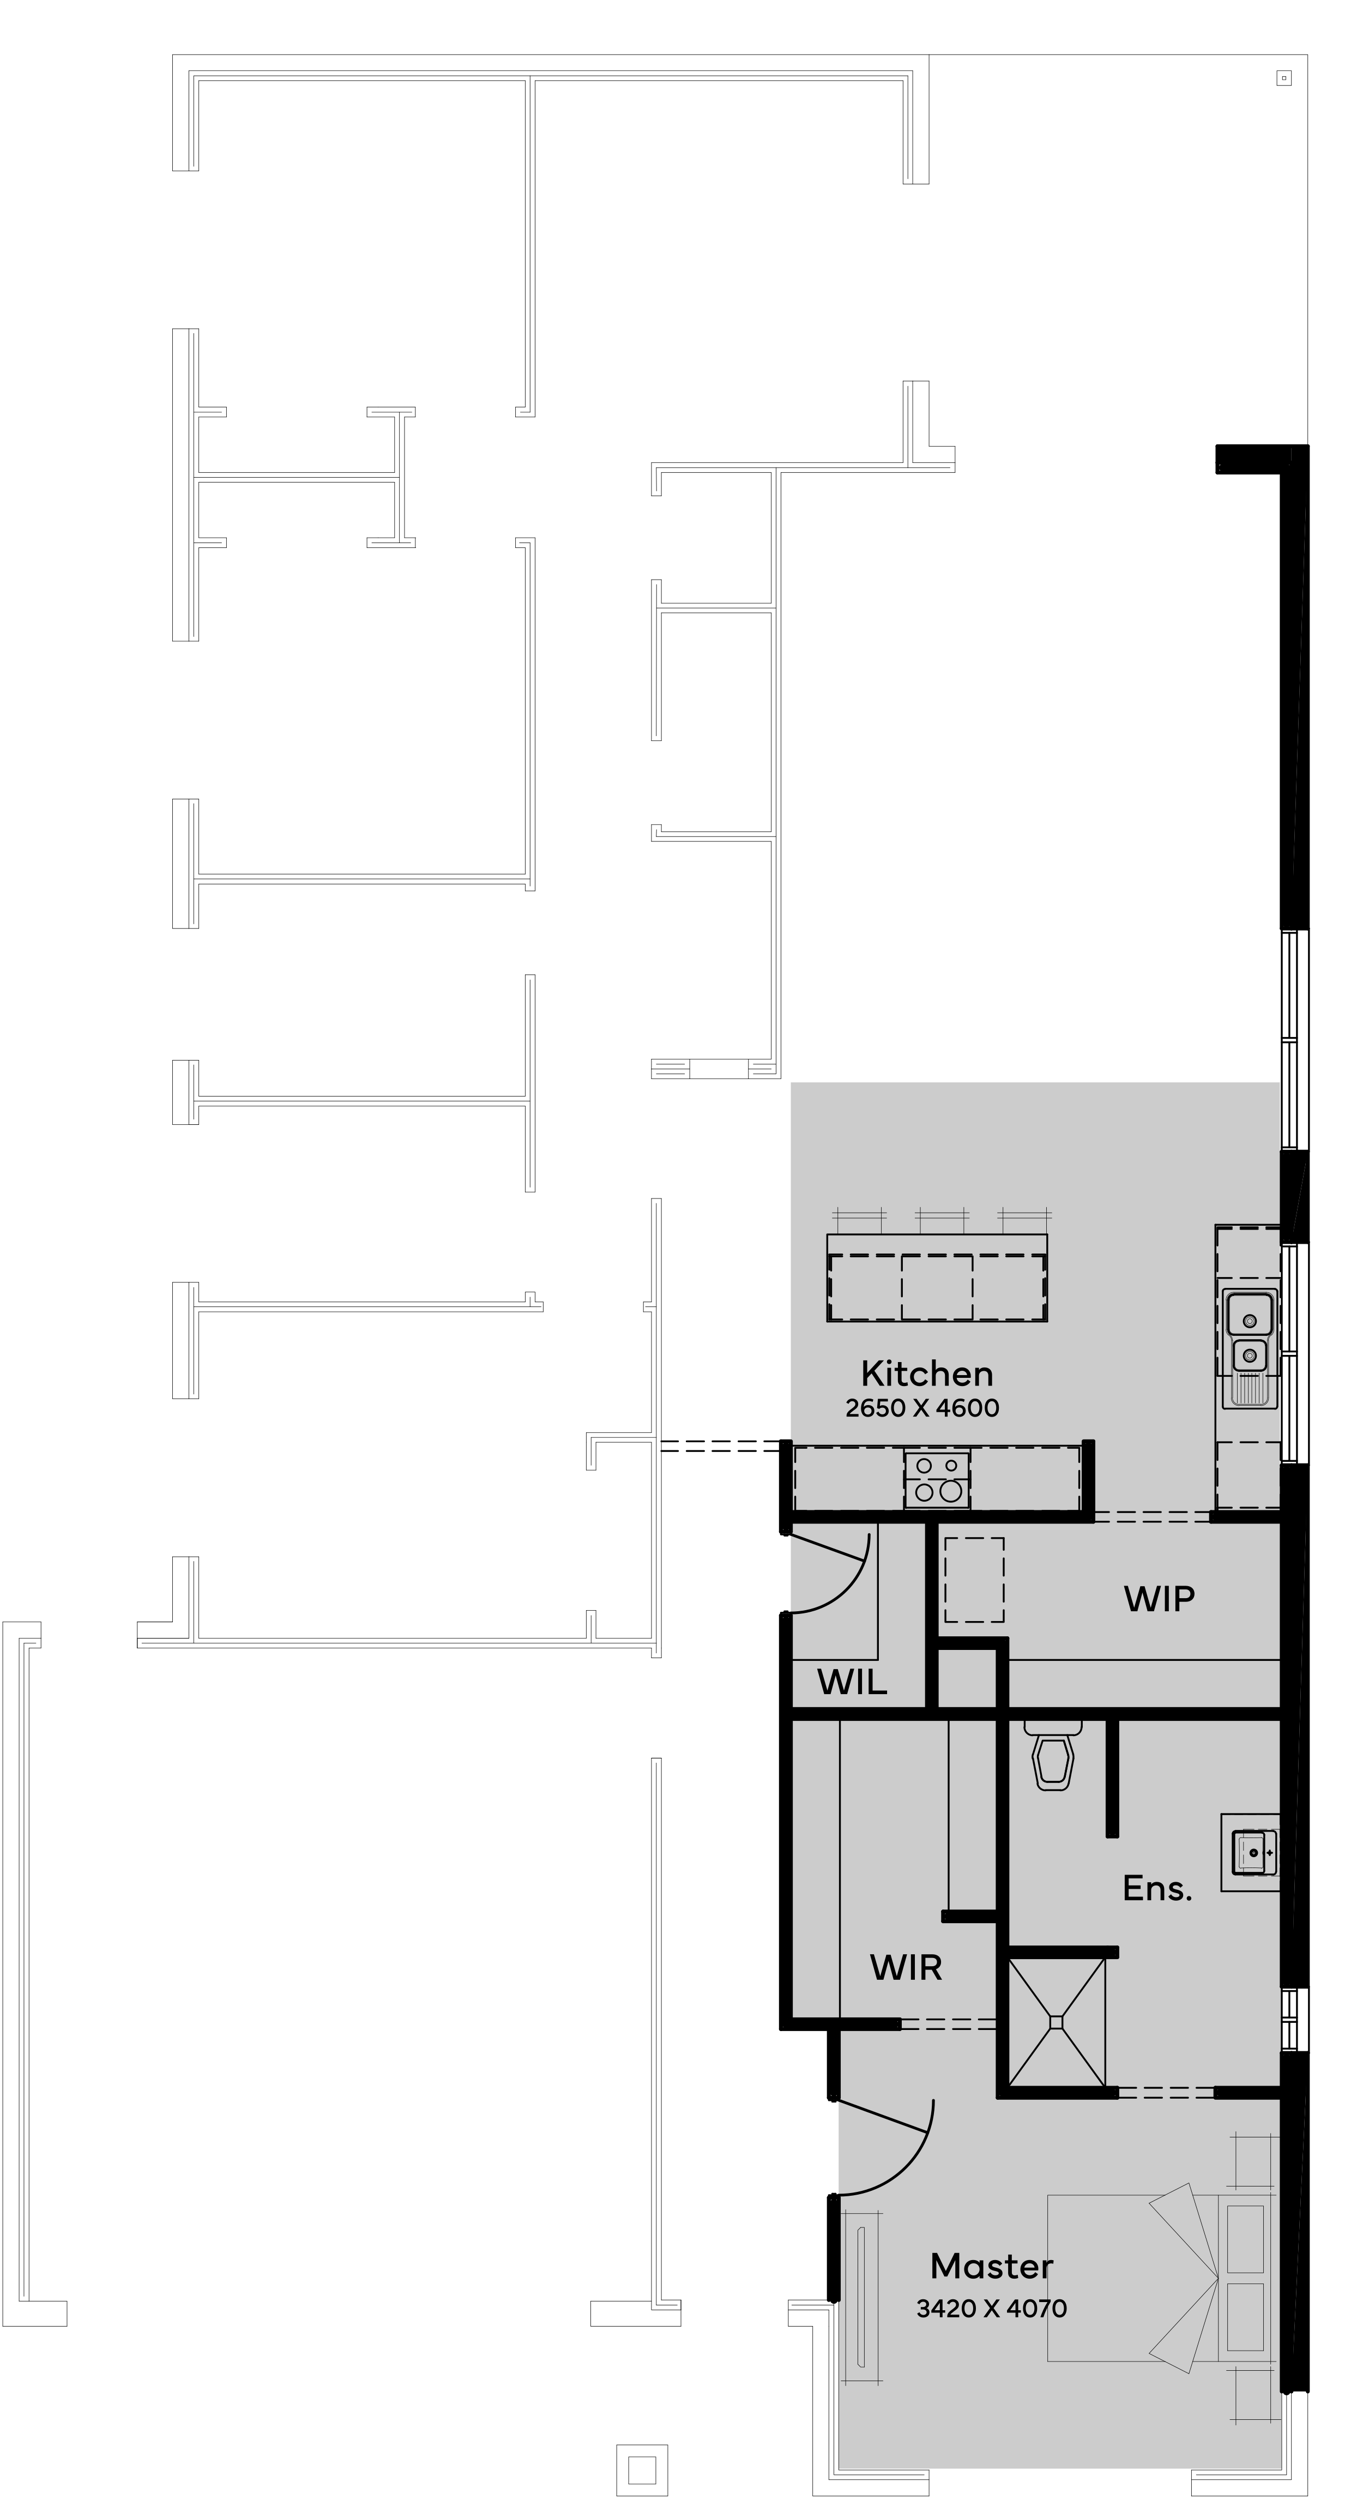 <?xml version="1.0" encoding="UTF-8"?>
<svg id="Layer_1" data-name="Layer 1" xmlns="http://www.w3.org/2000/svg" version="1.1" viewBox="0 0 355 651">
  <defs>
    <style>
      .cls-1, .cls-2, .cls-3, .cls-4, .cls-5, .cls-6 {
        fill: none;
      }

      .cls-1, .cls-7, .cls-8 {
        stroke-width: 0px;
      }

      .cls-2 {
        stroke-width: 1.02px;
      }

      .cls-2, .cls-3, .cls-4, .cls-5, .cls-6 {
        stroke: #000;
        stroke-linecap: round;
        stroke-linejoin: round;
      }

      .cls-3 {
        stroke-width: .48px;
      }

      .cls-4 {
        stroke-width: 1.98px;
      }

      .cls-7 {
        fill: #000;
      }

      .cls-5 {
        stroke-width: .72px;
      }

      .cls-8 {
        fill: #ccc;
      }

      .cls-6 {
        stroke-width: .12px;
      }
    </style>
  </defs>
  <g id="opt_3_ensuite_kitchen_1" data-name="opt 3 ensuite kitchen 1">
    <rect class="cls-8" x="205.981" y="281.882" width="127.38" height="244.02"/>
    <rect class="cls-8" x="218.431" y="396.302" width="115.41" height="246.6"/>
    <g>
      <line class="cls-2" x1="340.621" y1="116.222" x2="317.101" y2="116.222"/>
      <line class="cls-2" x1="333.841" y1="123.062" x2="317.101" y2="123.062"/>
      <line class="cls-2" x1="336.361" y1="120.482" x2="317.101" y2="120.482"/>
      <line class="cls-4" x1="335.101" y1="121.802" x2="318.481" y2="121.802"/>
      <line class="cls-2" x1="340.621" y1="241.802" x2="340.621" y2="116.222"/>
      <line class="cls-2" x1="333.841" y1="241.802" x2="333.841" y2="123.062"/>
      <line class="cls-2" x1="336.361" y1="241.802" x2="336.361" y2="120.482"/>
      <line class="cls-4" x1="335.101" y1="240.602" x2="335.101" y2="121.802"/>
      <line class="cls-2" x1="317.101" y1="116.222" x2="317.101" y2="120.482"/>
      <line class="cls-2" x1="340.621" y1="241.802" x2="336.361" y2="241.802"/>
      <line class="cls-2" x1="336.361" y1="241.802" x2="333.841" y2="241.802"/>
      <line class="cls-2" x1="317.101" y1="120.482" x2="317.101" y2="123.062"/>
      <line class="cls-2" x1="288.481" y1="507.182" x2="262.381" y2="507.182"/>
      <line class="cls-2" x1="340.621" y1="534.662" x2="340.621" y2="622.802"/>
      <line class="cls-2" x1="291.001" y1="447.662" x2="333.841" y2="447.662"/>
      <line class="cls-2" x1="215.881" y1="528.422" x2="215.881" y2="546.302"/>
      <line class="cls-2" x1="336.361" y1="622.802" x2="336.361" y2="534.662"/>
      <line class="cls-2" x1="218.461" y1="546.302" x2="218.461" y2="528.422"/>
      <line class="cls-4" x1="217.201" y1="544.982" x2="217.201" y2="527.162"/>
      <line class="cls-2" x1="205.981" y1="447.662" x2="205.981" y2="525.902"/>
      <line class="cls-4" x1="204.721" y1="446.342" x2="335.101" y2="446.342"/>
      <line class="cls-2" x1="203.401" y1="528.422" x2="203.401" y2="420.722"/>
      <line class="cls-4" x1="204.721" y1="527.162" x2="204.721" y2="421.982"/>
      <line class="cls-2" x1="333.841" y1="622.802" x2="333.841" y2="546.302"/>
      <line class="cls-4" x1="335.101" y1="622.802" x2="335.101" y2="535.862"/>
      <line class="cls-2" x1="203.401" y1="528.422" x2="215.881" y2="528.422"/>
      <line class="cls-2" x1="218.461" y1="528.422" x2="234.361" y2="528.422"/>
      <line class="cls-2" x1="205.981" y1="525.902" x2="234.361" y2="525.902"/>
      <line class="cls-4" x1="204.721" y1="527.162" x2="233.041" y2="527.162"/>
      <line class="cls-2" x1="333.841" y1="543.722" x2="333.841" y2="534.662"/>
      <line class="cls-2" x1="259.861" y1="546.302" x2="291.001" y2="546.302"/>
      <line class="cls-2" x1="262.381" y1="543.722" x2="291.001" y2="543.722"/>
      <line class="cls-2" x1="316.561" y1="543.722" x2="333.841" y2="543.722"/>
      <line class="cls-4" x1="261.121" y1="544.982" x2="289.741" y2="544.982"/>
      <line class="cls-4" x1="317.821" y1="544.982" x2="335.101" y2="544.982"/>
      <line class="cls-2" x1="259.861" y1="546.302" x2="259.861" y2="500.342"/>
      <line class="cls-2" x1="259.861" y1="497.822" x2="259.861" y2="447.662"/>
      <line class="cls-4" x1="261.121" y1="544.982" x2="261.121" y2="427.922"/>
      <polyline class="cls-2" points="288.481 447.662 262.381 447.662 262.381 507.182"/>
      <line class="cls-2" x1="291.001" y1="509.702" x2="262.381" y2="509.702"/>
      <line class="cls-4" x1="289.741" y1="508.442" x2="261.121" y2="508.442"/>
      <line class="cls-2" x1="218.461" y1="572.342" x2="218.461" y2="598.982"/>
      <line class="cls-2" x1="215.881" y1="598.982" x2="215.881" y2="572.342"/>
      <line class="cls-4" x1="217.201" y1="598.982" x2="217.201" y2="573.662"/>
      <line class="cls-2" x1="259.861" y1="447.662" x2="205.981" y2="447.662"/>
      <line class="cls-2" x1="340.621" y1="534.662" x2="336.361" y2="534.662"/>
      <line class="cls-2" x1="336.361" y1="534.662" x2="333.841" y2="534.662"/>
      <line class="cls-2" x1="340.621" y1="517.382" x2="340.621" y2="381.602"/>
      <line class="cls-2" x1="336.361" y1="381.602" x2="336.361" y2="517.382"/>
      <line class="cls-4" x1="335.101" y1="382.802" x2="335.101" y2="516.182"/>
      <line class="cls-2" x1="333.841" y1="447.662" x2="333.841" y2="517.382"/>
      <line class="cls-2" x1="218.461" y1="546.302" x2="215.881" y2="546.302"/>
      <line class="cls-2" x1="218.461" y1="572.342" x2="215.881" y2="572.342"/>
      <line class="cls-2" x1="340.621" y1="517.382" x2="336.361" y2="517.382"/>
      <line class="cls-2" x1="336.361" y1="517.382" x2="333.841" y2="517.382"/>
      <path class="cls-3" d="M326.551,481.982c-.315,0-.57.255-.57.57s.255.57.57.57.57-.255.57-.57-.255-.57-.57-.57"/>
      <path class="cls-3" d="M326.551,481.682c-.48,0-.87.39-.87.87s.389.87.87.87.87-.39.87-.87-.389-.87-.87-.87"/>
      <polygon class="cls-7" points="326.401 482.522 326.461 482.642 326.581 482.702 326.701 482.642 326.761 482.522 326.701 482.402 326.581 482.342 326.461 482.402 326.401 482.522"/>
      <polygon class="cls-1" points="326.401 482.522 326.461 482.642 326.581 482.702 326.701 482.642 326.761 482.522 326.701 482.402 326.581 482.342 326.461 482.402 326.401 482.522"/>
      <path class="cls-3" d="M330.691,482.282c-.149,0-.27.121-.27.27s.121.27.27.27c.149,0,.27-.121.27-.27s-.121-.27-.27-.27"/>
      <line class="cls-3" x1="331.321" y1="482.522" x2="330.121" y2="482.522"/>
      <line class="cls-3" x1="330.721" y1="483.122" x2="330.721" y2="481.922"/>
      <line class="cls-3" x1="332.401" y1="487.442" x2="332.401" y2="477.542"/>
      <path class="cls-3" d="M332.341,477.572c0-.381-.309-.69-.69-.69"/>
      <path class="cls-3" d="M331.651,488.162c.381,0,.69-.309.69-.69"/>
      <line class="cls-3" x1="329.281" y1="487.202" x2="329.281" y2="477.842"/>
      <line class="cls-3" x1="331.681" y1="476.822" x2="321.781" y2="476.822"/>
      <path class="cls-3" d="M321.751,476.882c-.381,0-.69.309-.69.69"/>
      <path class="cls-3" d="M321.751,477.302c-.149,0-.27.121-.27.27"/>
      <path class="cls-6" d="M328.981,479.012c0-.249-.201-.45-.45-.45"/>
      <path class="cls-6" d="M323.191,478.562c-.249,0-.45.201-.45.45"/>
      <line class="cls-3" x1="328.741" y1="477.242" x2="321.781" y2="477.242"/>
      <line class="cls-3" x1="321.061" y1="477.542" x2="321.061" y2="487.442"/>
      <path class="cls-3" d="M321.061,487.472c0,.381.309.69.69.69"/>
      <path class="cls-3" d="M321.481,487.472c0,.149.121.27.27.27"/>
      <path class="cls-6" d="M322.741,486.092c0,.249.201.45.45.45"/>
      <line class="cls-3" x1="321.481" y1="477.542" x2="321.481" y2="487.442"/>
      <line class="cls-3" x1="321.781" y1="488.162" x2="331.681" y2="488.162"/>
      <path class="cls-6" d="M328.531,486.542c.249,0,.45-.201.45-.45"/>
      <line class="cls-3" x1="321.781" y1="487.742" x2="328.741" y2="487.742"/>
      <path class="cls-3" d="M328.711,487.802c.315,0,.57-.255.57-.57"/>
      <path class="cls-3" d="M329.281,477.872c0-.315-.255-.57-.57-.57"/>
      <path class="cls-6" d="M328.978,479.005c-.076,2.364-.076,4.73,0,7.094"/>
      <path class="cls-6" d="M322.744,486.1c.076-2.364.076-4.73,0-7.094"/>
      <path class="cls-6" d="M328.584,486.479c-1.794-.076-3.591-.076-5.385,0"/>
      <path class="cls-6" d="M323.199,478.566c1.794.076,3.591.076,5.385,0"/>
      <path class="cls-3" d="M329.131,482.882c.05,0,.09-.148.09-.33,0-.182-.04-.33-.09-.33s-.09.148-.09.33c0,.182.04.33.09.33"/>
      <line class="cls-3" x1="318.121" y1="492.542" x2="318.121" y2="472.442"/>
      <line class="cls-6" x1="323.881" y1="488.582" x2="323.881" y2="486.422"/>
      <line class="cls-6" x1="323.881" y1="485.342" x2="323.881" y2="483.062"/>
      <line class="cls-6" x1="323.881" y1="481.922" x2="323.881" y2="479.702"/>
      <line class="cls-6" x1="323.881" y1="478.562" x2="323.881" y2="476.402"/>
      <line class="cls-6" x1="318.241" y1="492.422" x2="318.241" y2="489.842"/>
      <line class="cls-6" x1="318.241" y1="488.702" x2="318.241" y2="486.422"/>
      <line class="cls-6" x1="318.241" y1="485.342" x2="318.241" y2="483.062"/>
      <line class="cls-6" x1="318.241" y1="481.922" x2="318.241" y2="479.702"/>
      <line class="cls-6" x1="318.241" y1="478.562" x2="318.241" y2="476.342"/>
      <line class="cls-6" x1="318.241" y1="475.202" x2="318.241" y2="472.562"/>
      <line class="cls-3" x1="333.841" y1="492.542" x2="333.841" y2="472.442"/>
      <line class="cls-6" x1="333.361" y1="492.422" x2="333.361" y2="489.842"/>
      <line class="cls-6" x1="333.361" y1="488.702" x2="333.361" y2="486.422"/>
      <line class="cls-6" x1="333.361" y1="485.342" x2="333.361" y2="483.062"/>
      <line class="cls-6" x1="333.361" y1="481.922" x2="333.361" y2="479.702"/>
      <line class="cls-6" x1="333.361" y1="478.562" x2="333.361" y2="476.342"/>
      <line class="cls-6" x1="333.361" y1="475.202" x2="333.361" y2="472.562"/>
      <line class="cls-3" x1="333.841" y1="492.542" x2="318.121" y2="492.542"/>
      <line class="cls-3" x1="318.121" y1="472.442" x2="333.841" y2="472.442"/>
      <line class="cls-6" x1="318.241" y1="492.422" x2="320.401" y2="492.422"/>
      <line class="cls-6" x1="321.541" y1="492.422" x2="323.761" y2="492.422"/>
      <line class="cls-6" x1="324.901" y1="492.422" x2="327.181" y2="492.422"/>
      <line class="cls-6" x1="328.261" y1="492.422" x2="330.541" y2="492.422"/>
      <line class="cls-6" x1="331.681" y1="492.422" x2="333.841" y2="492.422"/>
      <line class="cls-6" x1="318.241" y1="472.562" x2="320.401" y2="472.562"/>
      <line class="cls-6" x1="321.541" y1="472.562" x2="323.761" y2="472.562"/>
      <line class="cls-6" x1="324.901" y1="472.562" x2="327.181" y2="472.562"/>
      <line class="cls-6" x1="328.261" y1="472.562" x2="330.541" y2="472.562"/>
      <line class="cls-6" x1="331.681" y1="472.562" x2="333.841" y2="472.562"/>
      <line class="cls-6" x1="323.881" y1="488.582" x2="326.641" y2="488.582"/>
      <line class="cls-6" x1="327.721" y1="488.582" x2="330.001" y2="488.582"/>
      <line class="cls-6" x1="331.141" y1="488.582" x2="333.841" y2="488.582"/>
      <line class="cls-6" x1="323.881" y1="476.402" x2="326.641" y2="476.402"/>
      <line class="cls-6" x1="327.721" y1="476.402" x2="330.001" y2="476.402"/>
      <line class="cls-6" x1="331.141" y1="476.402" x2="333.841" y2="476.402"/>
      <line class="cls-2" x1="291.001" y1="447.662" x2="291.001" y2="478.262"/>
      <line class="cls-2" x1="291.001" y1="507.182" x2="291.001" y2="509.702"/>
      <polygon class="cls-7" points="288.781 508.442 288.841 508.742 289.021 509.042 289.261 509.282 289.561 509.402 289.921 509.402 290.221 509.282 290.461 509.042 290.641 508.742 290.701 508.442 290.641 508.142 290.461 507.842 290.221 507.602 289.921 507.482 289.561 507.482 289.261 507.602 289.021 507.842 288.841 508.142 288.781 508.442"/>
      <polygon class="cls-1" points="288.781 508.442 288.841 508.742 289.021 509.042 289.261 509.282 289.561 509.402 289.921 509.402 290.221 509.282 290.461 509.042 290.641 508.742 290.701 508.442 290.641 508.142 290.461 507.842 290.221 507.602 289.921 507.482 289.561 507.482 289.261 507.602 289.021 507.842 288.841 508.142 288.781 508.442"/>
      <line class="cls-2" x1="288.481" y1="447.662" x2="288.481" y2="478.262"/>
      <path class="cls-3" d="M271.23,462.755c.145.748.799,1.288,1.561,1.288"/>
      <path class="cls-3" d="M275.731,464.042c.762 0,1.417-.54,1.561-1.288"/>
      <line class="cls-3" x1="275.761" y1="464.042" x2="272.821" y2="464.042"/>
      <path class="cls-3" d="M278.252,457.834c.05-.256.035-.52-.041-.769"/>
      <line class="cls-3" x1="277.321" y1="462.722" x2="278.281" y2="457.862"/>
      <line class="cls-3" x1="278.221" y1="457.082" x2="277.081" y2="453.302"/>
      <path class="cls-3" d="M270.371,457.066c-.076.249-.09.513-.041.769"/>
      <line class="cls-3" x1="270.361" y1="457.862" x2="271.261" y2="462.722"/>
      <path class="cls-3" d="M271.231,462.76c.147.745.8,1.282,1.56,1.282"/>
      <line class="cls-3" x1="272.821" y1="464.042" x2="275.761" y2="464.042"/>
      <path class="cls-3" d="M275.74,464.042c.759-.004,1.409-.544,1.552-1.289"/>
      <line class="cls-3" x1="277.321" y1="462.722" x2="278.281" y2="457.862"/>
      <path class="cls-3" d="M278.252,457.835c.05-.256.035-.521-.042-.771"/>
      <polyline class="cls-3" points="278.221 457.082 277.081 453.302 271.561 453.302 270.361 457.082"/>
      <path class="cls-3" d="M266.821,449.812c.011,1.169.961,2.111,2.13,2.111"/>
      <polyline class="cls-3" points="268.981 451.862 270.601 451.862 269.041 456.902"/>
      <path class="cls-3" d="M269.015,456.908c-.103.335-.121.691-.054,1.035"/>
      <line class="cls-3" x1="269.041" y1="457.922" x2="270.301" y2="464.462"/>
      <path class="cls-3" d="M270.221,464.543c.196.999,1.072,1.719,2.09,1.719"/>
      <line class="cls-3" x1="272.341" y1="466.202" x2="276.241" y2="466.202"/>
      <path class="cls-3" d="M276.211,466.262c1.02,0,1.897-.724,2.091-1.725"/>
      <line class="cls-3" x1="278.341" y1="464.462" x2="279.601" y2="457.922"/>
      <path class="cls-3" d="M279.562,457.937c.066-.343.047-.698-.056-1.032"/>
      <polyline class="cls-3" points="279.541 456.902 277.981 451.862 279.601 451.862"/>
      <path class="cls-3" d="M279.585,451.922c1.171-.008,2.116-.959,2.116-2.13"/>
      <polyline class="cls-3" points="281.761 449.762 281.761 447.662 266.881 447.662 266.881 449.762"/>
      <line class="cls-3" x1="277.981" y1="451.862" x2="270.601" y2="451.862"/>
      <line class="cls-2" x1="288.481" y1="507.182" x2="291.001" y2="507.182"/>
      <line class="cls-4" x1="289.741" y1="477.002" x2="289.741" y2="446.342"/>
      <line class="cls-5" x1="218.461" y1="546.962" x2="241.621" y2="555.422"/>
      <line class="cls-3" x1="217.621" y1="546.962" x2="217.621" y2="547.322"/>
      <line class="cls-3" x1="218.461" y1="546.962" x2="218.461" y2="546.302"/>
      <line class="cls-3" x1="216.781" y1="547.322" x2="216.781" y2="546.962"/>
      <polyline class="cls-3" points="215.881 546.302 215.881 546.962 218.461 546.962"/>
      <line class="cls-3" x1="217.621" y1="547.322" x2="216.781" y2="547.322"/>
      <line class="cls-3" x1="218.461" y1="546.302" x2="215.881" y2="546.302"/>
      <path class="cls-5" d="M218.431,571.682c13.636,0,24.69-11.054,24.69-24.69"/>
      <line class="cls-3" x1="217.621" y1="571.682" x2="217.621" y2="571.322"/>
      <line class="cls-3" x1="218.461" y1="571.682" x2="218.461" y2="572.342"/>
      <line class="cls-3" x1="216.781" y1="571.322" x2="216.781" y2="571.682"/>
      <polyline class="cls-3" points="215.881 572.342 215.881 571.682 218.461 571.682"/>
      <line class="cls-3" x1="217.621" y1="571.322" x2="216.781" y2="571.322"/>
      <line class="cls-3" x1="218.461" y1="572.342" x2="215.881" y2="572.342"/>
      <polyline class="cls-3" points="262.381 543.722 262.381 509.702 287.881 509.702 287.881 543.722 262.381 543.722"/>
      <line class="cls-3" x1="287.881" y1="543.722" x2="276.721" y2="528.302"/>
      <line class="cls-3" x1="273.541" y1="525.122" x2="262.381" y2="509.702"/>
      <line class="cls-3" x1="262.381" y1="543.722" x2="273.541" y2="528.302"/>
      <line class="cls-3" x1="276.721" y1="525.122" x2="287.881" y2="509.702"/>
      <polyline class="cls-3" points="276.721 528.302 276.721 525.122 273.541 525.122 273.541 528.302 276.721 528.302"/>
      <line class="cls-3" x1="247.081" y1="497.822" x2="247.081" y2="447.662"/>
      <line class="cls-3" x1="218.761" y1="447.662" x2="218.761" y2="525.902"/>
      <line class="cls-2" x1="262.381" y1="543.722" x2="262.381" y2="509.702"/>
      <line class="cls-2" x1="291.001" y1="543.722" x2="291.001" y2="546.302"/>
      <polyline class="cls-2" points="316.561 543.722 316.561 546.302 333.841 546.302"/>
      <line class="cls-3" x1="333.841" y1="517.382" x2="333.841" y2="534.662"/>
      <line class="cls-3" x1="337.801" y1="517.382" x2="337.801" y2="534.662"/>
      <polyline class="cls-3" points="337.801 517.382 340.921 517.382 340.921 534.662"/>
      <line class="cls-3" x1="337.801" y1="518.522" x2="333.841" y2="518.522"/>
      <line class="cls-3" x1="333.841" y1="533.522" x2="337.801" y2="533.522"/>
      <line class="cls-3" x1="333.841" y1="534.662" x2="337.801" y2="534.662"/>
      <line class="cls-3" x1="337.801" y1="526.562" x2="333.841" y2="526.562"/>
      <line class="cls-3" x1="337.801" y1="525.422" x2="333.841" y2="525.422"/>
      <line class="cls-3" x1="335.821" y1="525.422" x2="335.821" y2="518.522"/>
      <line class="cls-3" x1="335.821" y1="533.522" x2="335.821" y2="526.562"/>
      <line class="cls-3" x1="337.801" y1="534.662" x2="340.921" y2="534.662"/>
      <line class="cls-3" x1="337.801" y1="517.382" x2="333.841" y2="517.382"/>
      <line class="cls-2" x1="234.361" y1="528.422" x2="234.361" y2="525.902"/>
      <line class="cls-2" x1="259.861" y1="497.822" x2="245.641" y2="497.822"/>
      <line class="cls-2" x1="259.861" y1="500.342" x2="245.641" y2="500.342"/>
      <line class="cls-4" x1="261.121" y1="499.082" x2="246.961" y2="499.082"/>
      <line class="cls-2" x1="245.641" y1="500.342" x2="245.641" y2="497.822"/>
      <line class="cls-3" x1="259.861" y1="528.422" x2="254.941" y2="528.422"/>
      <line class="cls-3" x1="252.721" y1="528.422" x2="248.221" y2="528.422"/>
      <line class="cls-3" x1="245.941" y1="528.422" x2="241.441" y2="528.422"/>
      <line class="cls-3" x1="239.221" y1="528.422" x2="234.361" y2="528.422"/>
      <line class="cls-3" x1="259.861" y1="525.902" x2="254.941" y2="525.902"/>
      <line class="cls-3" x1="252.721" y1="525.902" x2="248.221" y2="525.902"/>
      <line class="cls-3" x1="245.941" y1="525.902" x2="241.441" y2="525.902"/>
      <line class="cls-3" x1="239.221" y1="525.902" x2="234.361" y2="525.902"/>
      <line class="cls-3" x1="316.561" y1="546.302" x2="311.641" y2="546.302"/>
      <line class="cls-3" x1="309.421" y1="546.302" x2="304.921" y2="546.302"/>
      <line class="cls-3" x1="302.641" y1="546.302" x2="298.141" y2="546.302"/>
      <line class="cls-3" x1="295.921" y1="546.302" x2="291.001" y2="546.302"/>
      <line class="cls-3" x1="316.561" y1="543.722" x2="311.641" y2="543.722"/>
      <line class="cls-3" x1="309.421" y1="543.722" x2="304.921" y2="543.722"/>
      <line class="cls-3" x1="302.641" y1="543.722" x2="298.141" y2="543.722"/>
      <line class="cls-3" x1="295.921" y1="543.722" x2="291.001" y2="543.722"/>
      <line class="cls-2" x1="288.481" y1="478.262" x2="291.001" y2="478.262"/>
      <path class="cls-7" d="M336.361,517.382v-135.78,135.78Z"/>
      <path class="cls-1" d="M336.361,517.382v-135.78,135.78Z"/>
      <path class="cls-7" d="M340.621,381.602v135.78h-4.26l4.26-135.78ZM340.621,381.602h0v135.78-135.78Z"/>
      <path class="cls-1" d="M340.621,381.602v135.78h-4.26l4.26-135.78ZM340.621,381.602h0v135.78-135.78Z"/>
      <polygon class="cls-7" points="336.361 517.382 336.361 381.602 340.621 381.602 336.361 517.382"/>
      <polygon class="cls-1" points="336.361 517.382 336.361 381.602 340.621 381.602 336.361 517.382"/>
      <path class="cls-7" d="M336.361,622.802v-88.14,88.14Z"/>
      <path class="cls-1" d="M336.361,622.802v-88.14,88.14Z"/>
      <path class="cls-7" d="M340.621,534.662v88.14h-4.26l4.26-88.14ZM340.621,534.662h0v88.14-88.14Z"/>
      <path class="cls-1" d="M340.621,534.662v88.14h-4.26l4.26-88.14ZM340.621,534.662h0v88.14-88.14Z"/>
      <polygon class="cls-7" points="336.361 622.802 336.361 534.662 340.621 534.662 336.361 622.802"/>
      <polygon class="cls-1" points="336.361 622.802 336.361 534.662 340.621 534.662 336.361 622.802"/>
      <line class="cls-6" x1="329.101" y1="594.782" x2="329.101" y2="612.182"/>
      <line class="cls-6" x1="317.341" y1="571.682" x2="317.341" y2="615.002"/>
      <line class="cls-6" x1="319.741" y1="612.182" x2="319.741" y2="594.782"/>
      <polyline class="cls-6" points="317.341 593.342 309.661 568.502 299.281 573.782"/>
      <line class="cls-6" x1="329.101" y1="612.182" x2="319.741" y2="612.182"/>
      <line class="cls-6" x1="317.341" y1="593.342" x2="299.281" y2="573.782"/>
      <line class="cls-6" x1="329.101" y1="594.782" x2="319.741" y2="594.782"/>
      <line class="cls-6" x1="310.621" y1="615.002" x2="332.401" y2="615.002"/>
      <line class="cls-6" x1="272.881" y1="615.002" x2="303.481" y2="615.002"/>
      <line class="cls-6" x1="332.401" y1="571.682" x2="310.621" y2="571.682"/>
      <polyline class="cls-6" points="303.481 571.682 272.881 571.682 272.881 615.002"/>
      <polyline class="cls-6" points="317.341 593.342 299.281 612.902 309.661 618.182"/>
      <line class="cls-6" x1="321.901" y1="555.122" x2="321.901" y2="570.362"/>
      <line class="cls-6" x1="330.961" y1="570.362" x2="330.961" y2="555.602"/>
      <line class="cls-6" x1="333.661" y1="556.562" x2="320.341" y2="556.562"/>
      <line class="cls-6" x1="319.441" y1="569.342" x2="331.861" y2="569.342"/>
      <line class="cls-6" x1="317.341" y1="593.342" x2="309.661" y2="618.182"/>
      <line class="cls-6" x1="330.961" y1="615.722" x2="330.961" y2="570.962"/>
      <polyline class="cls-6" points="329.101 574.502 329.101 591.902 319.741 591.902 319.741 574.502 329.101 574.502"/>
      <line class="cls-6" x1="321.901" y1="631.562" x2="321.901" y2="616.322"/>
      <line class="cls-6" x1="330.961" y1="616.322" x2="330.961" y2="631.082"/>
      <line class="cls-6" x1="333.661" y1="630.122" x2="320.341" y2="630.122"/>
      <line class="cls-6" x1="319.441" y1="617.342" x2="331.861" y2="617.342"/>
      <line class="cls-6" x1="333.841" y1="592.022" x2="333.841" y2="594.662"/>
      <polyline class="cls-6" points="225.121 616.442 224.161 616.442 223.441 615.722"/>
      <polyline class="cls-6" points="224.161 580.082 225.121 580.082 225.121 616.442"/>
      <polyline class="cls-6" points="224.161 580.082 223.441 580.802 223.441 615.722"/>
      <line class="cls-6" x1="220.261" y1="575.462" x2="220.261" y2="621.302"/>
      <line class="cls-6" x1="219.061" y1="620.042" x2="229.981" y2="620.042"/>
      <line class="cls-6" x1="228.721" y1="621.302" x2="228.721" y2="575.642"/>
      <line class="cls-6" x1="229.981" y1="576.482" x2="219.061" y2="576.482"/>
      <line class="cls-2" x1="333.841" y1="445.082" x2="333.841" y2="396.302"/>
      <line class="cls-2" x1="333.841" y1="393.782" x2="333.841" y2="381.602"/>
      <line class="cls-2" x1="333.841" y1="445.082" x2="262.381" y2="445.082"/>
      <line class="cls-2" x1="259.861" y1="445.082" x2="243.961" y2="445.082"/>
      <line class="cls-2" x1="241.441" y1="445.082" x2="205.981" y2="445.082"/>
      <line class="cls-3" x1="205.981" y1="432.302" x2="228.661" y2="432.302"/>
      <line class="cls-3" x1="262.381" y1="432.302" x2="333.841" y2="432.302"/>
      <line class="cls-2" x1="205.981" y1="445.082" x2="205.981" y2="420.722"/>
      <line class="cls-2" x1="205.981" y1="398.882" x2="205.981" y2="396.302"/>
      <line class="cls-4" x1="204.721" y1="397.622" x2="204.721" y2="395.042"/>
      <line class="cls-2" x1="203.401" y1="398.882" x2="203.401" y2="375.362"/>
      <line class="cls-2" x1="205.981" y1="396.302" x2="241.441" y2="396.302"/>
      <line class="cls-2" x1="243.961" y1="396.302" x2="284.761" y2="396.302"/>
      <line class="cls-4" x1="204.721" y1="395.042" x2="283.501" y2="395.042"/>
      <line class="cls-2" x1="282.241" y1="393.782" x2="205.981" y2="393.782"/>
      <line class="cls-2" x1="284.761" y1="396.302" x2="284.761" y2="375.362"/>
      <line class="cls-2" x1="243.961" y1="445.082" x2="243.961" y2="429.182"/>
      <line class="cls-2" x1="241.441" y1="445.082" x2="241.441" y2="396.302"/>
      <line class="cls-3" x1="228.661" y1="432.302" x2="228.661" y2="396.302"/>
      <line class="cls-2" x1="203.401" y1="420.722" x2="205.981" y2="420.722"/>
      <line class="cls-2" x1="203.401" y1="398.882" x2="205.981" y2="398.882"/>
      <line class="cls-3" x1="205.981" y1="376.502" x2="282.241" y2="376.502"/>
      <line class="cls-3" x1="235.441" y1="393.482" x2="235.441" y2="389.762"/>
      <line class="cls-3" x1="235.441" y1="387.542" x2="235.441" y2="383.042"/>
      <polyline class="cls-3" points="235.441 380.762 235.441 377.042 232.561 377.042"/>
      <line class="cls-3" x1="230.281" y1="377.042" x2="225.781" y2="377.042"/>
      <line class="cls-3" x1="223.561" y1="377.042" x2="219.061" y2="377.042"/>
      <line class="cls-3" x1="216.781" y1="377.042" x2="212.281" y2="377.042"/>
      <polyline class="cls-3" points="210.061 377.042 207.121 377.042 207.121 380.762"/>
      <line class="cls-3" x1="207.121" y1="383.042" x2="207.121" y2="387.542"/>
      <polyline class="cls-3" points="207.121 389.762 207.121 393.482 210.061 393.482"/>
      <line class="cls-3" x1="212.281" y1="393.482" x2="216.781" y2="393.482"/>
      <line class="cls-3" x1="219.061" y1="393.482" x2="223.561" y2="393.482"/>
      <line class="cls-3" x1="225.781" y1="393.482" x2="230.281" y2="393.482"/>
      <line class="cls-3" x1="232.561" y1="393.482" x2="235.441" y2="393.482"/>
      <line class="cls-3" x1="252.781" y1="393.482" x2="252.781" y2="389.762"/>
      <line class="cls-3" x1="252.781" y1="387.542" x2="252.781" y2="383.042"/>
      <polyline class="cls-3" points="252.781 380.762 252.781 377.042 255.661 377.042"/>
      <line class="cls-3" x1="257.941" y1="377.042" x2="262.441" y2="377.042"/>
      <line class="cls-3" x1="264.661" y1="377.042" x2="269.161" y2="377.042"/>
      <line class="cls-3" x1="271.441" y1="377.042" x2="275.941" y2="377.042"/>
      <polyline class="cls-3" points="278.161 377.042 281.101 377.042 281.101 380.762"/>
      <line class="cls-3" x1="281.101" y1="383.042" x2="281.101" y2="387.542"/>
      <polyline class="cls-3" points="281.101 389.762 281.101 393.482 278.161 393.482"/>
      <line class="cls-3" x1="275.941" y1="393.482" x2="271.441" y2="393.482"/>
      <line class="cls-3" x1="269.161" y1="393.482" x2="264.661" y2="393.482"/>
      <line class="cls-3" x1="262.441" y1="393.482" x2="257.941" y2="393.482"/>
      <line class="cls-3" x1="255.661" y1="393.482" x2="252.781" y2="393.482"/>
      <line class="cls-3" x1="216.001" y1="326.702" x2="216.001" y2="330.662"/>
      <line class="cls-3" x1="216.001" y1="332.882" x2="216.001" y2="337.382"/>
      <line class="cls-3" x1="216.001" y1="339.662" x2="216.001" y2="343.622"/>
      <line class="cls-3" x1="216.481" y1="327.182" x2="216.481" y2="330.902"/>
      <line class="cls-3" x1="216.481" y1="333.122" x2="216.481" y2="337.622"/>
      <line class="cls-3" x1="216.481" y1="339.902" x2="216.481" y2="343.622"/>
      <line class="cls-3" x1="272.761" y1="344.162" x2="215.461" y2="344.162"/>
      <line class="cls-3" x1="272.221" y1="327.182" x2="268.861" y2="327.182"/>
      <line class="cls-3" x1="266.581" y1="327.182" x2="262.081" y2="327.182"/>
      <line class="cls-3" x1="259.861" y1="327.182" x2="255.361" y2="327.182"/>
      <line class="cls-3" x1="253.081" y1="327.182" x2="248.581" y2="327.182"/>
      <line class="cls-3" x1="246.361" y1="327.182" x2="241.861" y2="327.182"/>
      <line class="cls-3" x1="239.581" y1="327.182" x2="235.081" y2="327.182"/>
      <line class="cls-3" x1="232.861" y1="327.182" x2="228.361" y2="327.182"/>
      <line class="cls-3" x1="226.081" y1="327.182" x2="221.581" y2="327.182"/>
      <line class="cls-3" x1="219.361" y1="327.182" x2="216.001" y2="327.182"/>
      <line class="cls-3" x1="272.221" y1="343.622" x2="268.861" y2="343.622"/>
      <line class="cls-3" x1="266.581" y1="343.622" x2="262.081" y2="343.622"/>
      <line class="cls-3" x1="259.861" y1="343.622" x2="255.361" y2="343.622"/>
      <line class="cls-3" x1="253.081" y1="343.622" x2="248.581" y2="343.622"/>
      <line class="cls-3" x1="246.361" y1="343.622" x2="241.861" y2="343.622"/>
      <line class="cls-3" x1="239.581" y1="343.622" x2="235.081" y2="343.622"/>
      <line class="cls-3" x1="232.861" y1="343.622" x2="228.361" y2="343.622"/>
      <line class="cls-3" x1="226.081" y1="343.622" x2="221.581" y2="343.622"/>
      <line class="cls-3" x1="219.361" y1="343.622" x2="216.001" y2="343.622"/>
      <line class="cls-3" x1="272.221" y1="326.702" x2="268.861" y2="326.702"/>
      <line class="cls-3" x1="266.581" y1="326.702" x2="262.081" y2="326.702"/>
      <line class="cls-3" x1="259.861" y1="326.702" x2="255.361" y2="326.702"/>
      <line class="cls-3" x1="253.081" y1="326.702" x2="248.581" y2="326.702"/>
      <line class="cls-3" x1="246.361" y1="326.702" x2="241.861" y2="326.702"/>
      <line class="cls-3" x1="239.581" y1="326.702" x2="235.081" y2="326.702"/>
      <line class="cls-3" x1="232.861" y1="326.702" x2="228.361" y2="326.702"/>
      <line class="cls-3" x1="226.081" y1="326.702" x2="221.581" y2="326.702"/>
      <line class="cls-3" x1="219.361" y1="326.702" x2="216.001" y2="326.702"/>
      <polyline class="cls-3" points="272.761 321.482 215.461 321.482 215.461 344.162"/>
      <line class="cls-3" x1="271.741" y1="327.182" x2="271.741" y2="330.902"/>
      <line class="cls-3" x1="271.741" y1="333.122" x2="271.741" y2="337.622"/>
      <line class="cls-3" x1="271.741" y1="339.902" x2="271.741" y2="343.622"/>
      <line class="cls-3" x1="253.321" y1="327.182" x2="253.321" y2="330.902"/>
      <line class="cls-3" x1="253.321" y1="333.122" x2="253.321" y2="337.622"/>
      <line class="cls-3" x1="253.321" y1="339.902" x2="253.321" y2="343.622"/>
      <line class="cls-3" x1="272.221" y1="326.702" x2="272.221" y2="330.662"/>
      <line class="cls-3" x1="272.221" y1="332.882" x2="272.221" y2="337.382"/>
      <line class="cls-3" x1="272.221" y1="339.662" x2="272.221" y2="343.622"/>
      <line class="cls-3" x1="234.901" y1="327.182" x2="234.901" y2="330.902"/>
      <line class="cls-3" x1="234.901" y1="333.122" x2="234.901" y2="337.622"/>
      <line class="cls-3" x1="234.901" y1="339.902" x2="234.901" y2="343.622"/>
      <line class="cls-3" x1="272.761" y1="344.162" x2="272.761" y2="321.482"/>
      <line class="cls-2" x1="243.961" y1="426.662" x2="262.381" y2="426.662"/>
      <line class="cls-3" x1="261.421" y1="400.562" x2="258.301" y2="400.562"/>
      <line class="cls-3" x1="256.081" y1="400.562" x2="251.581" y2="400.562"/>
      <polyline class="cls-3" points="249.301 400.562 246.241 400.562 246.241 403.622"/>
      <line class="cls-3" x1="246.241" y1="405.842" x2="246.241" y2="410.342"/>
      <line class="cls-3" x1="246.241" y1="412.622" x2="246.241" y2="417.122"/>
      <polyline class="cls-3" points="246.241 419.342 246.241 422.402 249.301 422.402"/>
      <line class="cls-3" x1="251.581" y1="422.402" x2="256.081" y2="422.402"/>
      <polyline class="cls-3" points="258.301 422.402 261.421 422.402 261.421 419.342"/>
      <line class="cls-3" x1="261.421" y1="417.122" x2="261.421" y2="412.622"/>
      <line class="cls-3" x1="261.421" y1="410.342" x2="261.421" y2="405.842"/>
      <line class="cls-3" x1="261.421" y1="403.622" x2="261.421" y2="400.562"/>
      <line class="cls-2" x1="243.961" y1="396.302" x2="243.961" y2="426.662"/>
      <line class="cls-2" x1="243.961" y1="429.182" x2="259.861" y2="429.182"/>
      <line class="cls-4" x1="242.701" y1="427.922" x2="261.121" y2="427.922"/>
      <line class="cls-2" x1="262.381" y1="445.082" x2="262.381" y2="426.662"/>
      <line class="cls-2" x1="259.861" y1="445.082" x2="259.861" y2="429.182"/>
      <line class="cls-2" x1="315.421" y1="396.302" x2="315.421" y2="393.782"/>
      <line class="cls-3" x1="284.761" y1="393.782" x2="288.841" y2="393.782"/>
      <line class="cls-3" x1="291.121" y1="393.782" x2="295.621" y2="393.782"/>
      <line class="cls-3" x1="297.841" y1="393.782" x2="302.341" y2="393.782"/>
      <line class="cls-3" x1="304.621" y1="393.782" x2="309.121" y2="393.782"/>
      <line class="cls-3" x1="311.341" y1="393.782" x2="315.421" y2="393.782"/>
      <line class="cls-2" x1="315.421" y1="396.302" x2="333.841" y2="396.302"/>
      <line class="cls-3" x1="315.421" y1="396.302" x2="311.341" y2="396.302"/>
      <line class="cls-3" x1="309.121" y1="396.302" x2="304.621" y2="396.302"/>
      <line class="cls-3" x1="302.341" y1="396.302" x2="297.841" y2="396.302"/>
      <line class="cls-3" x1="295.621" y1="396.302" x2="291.121" y2="396.302"/>
      <line class="cls-3" x1="288.841" y1="396.302" x2="284.761" y2="396.302"/>
      <line class="cls-2" x1="315.421" y1="393.782" x2="333.841" y2="393.782"/>
      <line class="cls-4" x1="316.681" y1="395.042" x2="335.101" y2="395.042"/>
      <line class="cls-3" x1="333.841" y1="381.602" x2="333.841" y2="323.462"/>
      <line class="cls-3" x1="337.801" y1="381.602" x2="337.801" y2="323.462"/>
      <polyline class="cls-3" points="337.801 381.602 340.921 381.602 340.921 323.462"/>
      <line class="cls-3" x1="337.801" y1="380.462" x2="333.841" y2="380.462"/>
      <line class="cls-3" x1="333.841" y1="324.602" x2="337.801" y2="324.602"/>
      <line class="cls-3" x1="333.841" y1="323.462" x2="337.801" y2="323.462"/>
      <line class="cls-3" x1="337.801" y1="351.962" x2="333.841" y2="351.962"/>
      <line class="cls-3" x1="337.801" y1="353.102" x2="333.841" y2="353.102"/>
      <line class="cls-3" x1="335.821" y1="353.102" x2="335.821" y2="380.462"/>
      <line class="cls-3" x1="335.821" y1="324.602" x2="335.821" y2="351.962"/>
      <line class="cls-3" x1="337.801" y1="323.462" x2="340.921" y2="323.462"/>
      <line class="cls-3" x1="337.801" y1="381.602" x2="333.841" y2="381.602"/>
      <line class="cls-3" x1="316.561" y1="393.782" x2="316.561" y2="318.962"/>
      <line class="cls-3" x1="333.541" y1="319.622" x2="333.541" y2="324.362"/>
      <line class="cls-3" x1="333.541" y1="326.582" x2="333.541" y2="331.082"/>
      <line class="cls-3" x1="333.541" y1="333.362" x2="333.541" y2="337.862"/>
      <line class="cls-3" x1="333.541" y1="340.082" x2="333.541" y2="344.582"/>
      <line class="cls-3" x1="333.541" y1="346.862" x2="333.541" y2="351.362"/>
      <line class="cls-3" x1="333.541" y1="353.582" x2="333.541" y2="358.322"/>
      <line class="cls-3" x1="333.541" y1="375.602" x2="333.541" y2="380.222"/>
      <line class="cls-3" x1="333.541" y1="382.442" x2="333.541" y2="386.942"/>
      <line class="cls-3" x1="333.541" y1="389.222" x2="333.541" y2="393.782"/>
      <line class="cls-3" x1="317.101" y1="393.782" x2="317.101" y2="392.642"/>
      <line class="cls-3" x1="317.101" y1="358.322" x2="317.101" y2="353.582"/>
      <line class="cls-3" x1="317.101" y1="351.362" x2="317.101" y2="346.862"/>
      <line class="cls-3" x1="317.101" y1="344.582" x2="317.101" y2="340.082"/>
      <line class="cls-3" x1="317.101" y1="337.862" x2="317.101" y2="333.362"/>
      <line class="cls-3" x1="317.101" y1="331.082" x2="317.101" y2="326.582"/>
      <polyline class="cls-3" points="317.101 324.362 317.101 319.622 320.821 319.622"/>
      <line class="cls-3" x1="323.101" y1="319.622" x2="327.601" y2="319.622"/>
      <line class="cls-3" x1="329.821" y1="319.622" x2="333.541" y2="319.622"/>
      <line class="cls-3" x1="333.541" y1="392.642" x2="329.821" y2="392.642"/>
      <line class="cls-3" x1="327.601" y1="392.642" x2="323.101" y2="392.642"/>
      <line class="cls-3" x1="320.821" y1="392.642" x2="317.101" y2="392.642"/>
      <line class="cls-3" x1="333.541" y1="375.602" x2="329.821" y2="375.602"/>
      <line class="cls-3" x1="327.601" y1="375.602" x2="323.101" y2="375.602"/>
      <line class="cls-3" x1="320.821" y1="375.602" x2="317.101" y2="375.602"/>
      <line class="cls-3" x1="333.541" y1="332.822" x2="329.821" y2="332.822"/>
      <line class="cls-3" x1="327.601" y1="332.822" x2="323.101" y2="332.822"/>
      <line class="cls-3" x1="320.821" y1="332.822" x2="317.101" y2="332.822"/>
      <line class="cls-3" x1="333.541" y1="320.042" x2="329.821" y2="320.042"/>
      <line class="cls-3" x1="327.601" y1="320.042" x2="323.101" y2="320.042"/>
      <line class="cls-3" x1="320.821" y1="320.042" x2="317.101" y2="320.042"/>
      <line class="cls-3" x1="333.841" y1="318.962" x2="316.561" y2="318.962"/>
      <line class="cls-6" x1="281.101" y1="377.042" x2="281.161" y2="377.042"/>
      <line class="cls-6" x1="281.101" y1="393.482" x2="281.101" y2="393.782"/>
      <line class="cls-3" x1="205.981" y1="398.882" x2="203.401" y2="398.882"/>
      <polyline class="cls-3" points="205.981 399.602 203.401 399.602 203.401 398.882"/>
      <path class="cls-5" d="M205.951,420.062c11.283,0,20.43-9.147,20.43-20.43"/>
      <line class="cls-3" x1="205.981" y1="399.602" x2="205.981" y2="398.882"/>
      <polyline class="cls-3" points="205.141 399.602 205.141 399.902 204.301 399.902 204.301 399.602"/>
      <line class="cls-5" x1="205.981" y1="399.602" x2="225.181" y2="406.562"/>
      <line class="cls-3" x1="205.981" y1="420.722" x2="203.401" y2="420.722"/>
      <polyline class="cls-3" points="205.981 420.722 205.981 420.002 203.401 420.002 203.401 420.722"/>
      <polyline class="cls-3" points="205.141 420.002 205.141 419.642 204.301 419.642 204.301 420.002"/>
      <polyline class="cls-2" points="205.981 393.782 205.981 375.362 203.401 375.362"/>
      <line class="cls-4" x1="204.721" y1="376.622" x2="204.721" y2="395.042"/>
      <line class="cls-4" x1="242.701" y1="446.342" x2="242.701" y2="395.042"/>
      <line class="cls-4" x1="283.501" y1="395.042" x2="283.501" y2="376.622"/>
      <polyline class="cls-2" points="282.241 393.782 282.241 375.362 284.761 375.362"/>
      <line class="cls-3" x1="252.301" y1="392.522" x2="252.301" y2="378.602"/>
      <line class="cls-3" x1="235.861" y1="392.522" x2="235.861" y2="378.602"/>
      <line class="cls-3" x1="252.181" y1="378.482" x2="236.041" y2="378.482"/>
      <path class="cls-3" d="M236.011,378.482c-.083,0-.15.067-.15.15"/>
      <path class="cls-3" d="M252.301,378.632c0-.083-.067-.15-.15-.15"/>
      <line class="cls-3" x1="252.181" y1="392.642" x2="236.041" y2="392.642"/>
      <path class="cls-3" d="M252.151,392.702c.083,0,.15-.067.15-.15"/>
      <path class="cls-3" d="M235.861,392.552c0,.083.067.15.15.15"/>
      <path class="cls-3" d="M244.921,388.352c0,1.508,1.222,2.73,2.73,2.73,1.508,0,2.73-1.222,2.73-2.73,0-1.508-1.222-2.73-2.73-2.73-1.508,0-2.73,1.222-2.73,2.73"/>
      <path class="cls-3" d="M238.621,388.712c0,1.176.954,2.13,2.13,2.13,1.176,0,2.13-.954,2.13-2.13s-.954-2.13-2.13-2.13c-1.176,0-2.13.954-2.13,2.13"/>
      <path class="cls-3" d="M246.481,381.692c0,.712.578,1.29,1.29,1.29s1.29-.578,1.29-1.29-.578-1.29-1.29-1.29-1.29.578-1.29,1.29"/>
      <path class="cls-3" d="M238.921,381.752c0,.978.792,1.77,1.77,1.77.978,0,1.77-.792,1.77-1.77s-.792-1.77-1.77-1.77c-.978,0-1.77.792-1.77,1.77"/>
      <path class="cls-3" d="M332.641,336.272c0-.315-.255-.57-.57-.57"/>
      <line class="cls-6" x1="329.821" y1="336.542" x2="321.361" y2="336.542"/>
      <line class="cls-6" x1="329.821" y1="336.782" x2="321.361" y2="336.782"/>
      <line class="cls-3" x1="329.821" y1="337.082" x2="321.361" y2="337.082"/>
      <line class="cls-6" x1="329.821" y1="337.382" x2="321.361" y2="337.382"/>
      <line class="cls-3" x1="329.821" y1="347.642" x2="321.361" y2="347.642"/>
      <line class="cls-6" x1="329.821" y1="347.342" x2="321.361" y2="347.342"/>
      <line class="cls-3" x1="328.441" y1="349.022" x2="322.741" y2="349.022"/>
      <line class="cls-6" x1="328.441" y1="349.322" x2="322.741" y2="349.322"/>
      <line class="cls-3" x1="328.441" y1="357.002" x2="322.741" y2="357.002"/>
      <line class="cls-6" x1="328.441" y1="356.702" x2="322.741" y2="356.702"/>
      <path class="cls-3" d="M321.301,355.592c0,.779.631,1.41,1.41,1.41"/>
      <path class="cls-6" d="M321.601,355.592c0,.613.497,1.11,1.11,1.11"/>
      <path class="cls-3" d="M328.411,357.002c.779,0,1.41-.631,1.41-1.41"/>
      <path class="cls-6" d="M328.411,356.702c.613,0,1.11-.497,1.11-1.11"/>
      <path class="cls-3" d="M319.921,346.232c0,.779.631,1.41,1.41,1.41"/>
      <path class="cls-6" d="M320.221,346.232c0,.613.497,1.11,1.11,1.11"/>
      <path class="cls-6" d="M331.801,338.552c0-1.11-.9-2.01-2.01-2.01"/>
      <path class="cls-6" d="M331.501,338.552c0-.944-.766-1.71-1.71-1.71"/>
      <path class="cls-3" d="M331.201,338.552c0-.779-.631-1.41-1.41-1.41"/>
      <path class="cls-6" d="M330.901,338.552c0-.613-.497-1.11-1.11-1.11"/>
      <path class="cls-6" d="M321.331,336.542c-1.11,0-2.01.9-2.01,2.01"/>
      <path class="cls-6" d="M321.331,336.842c-.944,0-1.71.766-1.71,1.71"/>
      <path class="cls-3" d="M321.331,337.142c-.779,0-1.41.631-1.41,1.41"/>
      <path class="cls-6" d="M321.331,337.442c-.613,0-1.11.497-1.11,1.11"/>
      <path class="cls-6" d="M325.531,344.702c.348,0,.63-.282.63-.63,0-.348-.282-.63-.63-.63s-.63.282-.63.63c0,.348.282.63.63.63"/>
      <path class="cls-6" d="M325.531,345.182c.613,0,1.11-.497,1.11-1.11,0-.613-.497-1.11-1.11-1.11s-1.11.497-1.11,1.11c0,.613.497,1.11,1.11,1.11"/>
      <path class="cls-3" d="M325.531,345.662c.878,0,1.59-.712,1.59-1.59,0-.878-.712-1.59-1.59-1.59s-1.59.712-1.59,1.59c0,.878.712,1.59,1.59,1.59"/>
      <path class="cls-6" d="M325.531,353.702c.348,0,.63-.282.63-.63,0-.348-.282-.63-.63-.63s-.63.282-.63.63c0,.348.282.63.63.63"/>
      <path class="cls-6" d="M325.531,354.182c.613,0,1.11-.497,1.11-1.11,0-.613-.497-1.11-1.11-1.11s-1.11.497-1.11,1.11c0,.613.497,1.11,1.11,1.11"/>
      <path class="cls-3" d="M325.531,354.662c.878,0,1.59-.712,1.59-1.59,0-.878-.712-1.59-1.59-1.59s-1.59.712-1.59,1.59c0,.878.712,1.59,1.59,1.59"/>
      <line class="cls-3" x1="318.481" y1="336.242" x2="318.481" y2="366.302"/>
      <path class="cls-3" d="M319.051,335.702c-.315,0-.57.255-.57.57"/>
      <line class="cls-6" x1="319.381" y1="338.522" x2="319.381" y2="346.202"/>
      <line class="cls-6" x1="319.621" y1="338.522" x2="319.621" y2="346.202"/>
      <line class="cls-6" x1="320.761" y1="349.022" x2="320.761" y2="364.022"/>
      <line class="cls-6" x1="321.061" y1="349.022" x2="321.061" y2="364.022"/>
      <line class="cls-3" x1="319.921" y1="338.522" x2="319.921" y2="346.202"/>
      <line class="cls-6" x1="320.221" y1="338.522" x2="320.221" y2="346.202"/>
      <line class="cls-3" x1="332.701" y1="336.242" x2="332.701" y2="366.302"/>
      <path class="cls-3" d="M332.071,366.902c.315,0,.57-.255.57-.57"/>
      <line class="cls-6" x1="331.801" y1="338.522" x2="331.801" y2="346.202"/>
      <line class="cls-6" x1="331.561" y1="338.522" x2="331.561" y2="346.202"/>
      <line class="cls-6" x1="330.421" y1="349.022" x2="330.421" y2="364.022"/>
      <line class="cls-6" x1="330.121" y1="349.022" x2="330.121" y2="364.022"/>
      <line class="cls-3" x1="331.261" y1="338.522" x2="331.261" y2="346.202"/>
      <line class="cls-6" x1="330.961" y1="338.522" x2="330.961" y2="346.202"/>
      <path class="cls-3" d="M329.791,347.642c.779,0,1.41-.631,1.41-1.41"/>
      <path class="cls-6" d="M329.791,347.342c.613,0,1.11-.497,1.11-1.11"/>
      <path class="cls-6" d="M331.195,347.671c.388-.378.606-.897.606-1.439"/>
      <path class="cls-6" d="M330.985,347.456c.33-.322.516-.763.516-1.224"/>
      <path class="cls-3" d="M322.711,349.082c-.779,0-1.41.631-1.41,1.41"/>
      <path class="cls-6" d="M322.711,349.382c-.613,0-1.11.497-1.11,1.11"/>
      <line class="cls-3" x1="321.361" y1="355.562" x2="321.361" y2="350.462"/>
      <line class="cls-6" x1="321.601" y1="355.562" x2="321.601" y2="350.462"/>
      <line class="cls-3" x1="329.821" y1="355.562" x2="329.821" y2="350.462"/>
      <line class="cls-6" x1="329.581" y1="355.562" x2="329.581" y2="350.462"/>
      <path class="cls-3" d="M329.821,350.492c0-.779-.631-1.41-1.41-1.41"/>
      <path class="cls-6" d="M329.521,350.492c0-.613-.497-1.11-1.11-1.11"/>
      <path class="cls-6" d="M319.321,346.232c0,.542.219,1.06.606,1.439"/>
      <path class="cls-6" d="M319.621,346.232c0,.461.186.902.516,1.224"/>
      <path class="cls-6" d="M320.76,349.042c-.023-.584-.334-1.119-.829-1.43"/>
      <path class="cls-6" d="M321.001,349.083c.011-.658-.333-1.272-.9-1.606"/>
      <line class="cls-3" x1="332.101" y1="366.842" x2="319.081" y2="366.842"/>
      <path class="cls-3" d="M318.481,366.332c0,.315.255.57.57.57"/>
      <line class="cls-6" x1="328.441" y1="366.002" x2="322.741" y2="366.002"/>
      <line class="cls-6" x1="328.441" y1="365.702" x2="322.741" y2="365.702"/>
      <path class="cls-6" d="M328.411,366.062c1.11,0,2.01-.9,2.01-2.01"/>
      <path class="cls-6" d="M328.411,365.762c.944,0,1.71-.766,1.71-1.71"/>
      <path class="cls-6" d="M320.701,364.052c0,1.11.9,2.01,2.01,2.01"/>
      <path class="cls-6" d="M321.001,364.052c0,.944.766,1.71,1.71,1.71"/>
      <line class="cls-3" x1="332.101" y1="335.642" x2="319.081" y2="335.642"/>
      <line class="cls-6" x1="328.921" y1="357.602" x2="328.921" y2="365.402"/>
      <line class="cls-6" x1="327.961" y1="357.602" x2="327.961" y2="365.402"/>
      <line class="cls-6" x1="327.001" y1="357.602" x2="327.001" y2="365.402"/>
      <line class="cls-6" x1="326.041" y1="357.602" x2="326.041" y2="365.402"/>
      <line class="cls-6" x1="325.141" y1="357.602" x2="325.141" y2="365.402"/>
      <line class="cls-6" x1="324.181" y1="357.602" x2="324.181" y2="365.402"/>
      <line class="cls-6" x1="323.221" y1="357.602" x2="323.221" y2="365.402"/>
      <line class="cls-6" x1="322.261" y1="357.602" x2="322.261" y2="365.402"/>
      <path class="cls-6" d="M331.192,347.612c-.496.31-.806.845-.829,1.43"/>
      <path class="cls-6" d="M331.021,347.476c-.567.335-.911.948-.9,1.606"/>
      <line class="cls-3" x1="333.541" y1="358.322" x2="329.821" y2="358.322"/>
      <line class="cls-3" x1="327.601" y1="358.322" x2="323.101" y2="358.322"/>
      <line class="cls-3" x1="320.821" y1="358.322" x2="317.101" y2="358.322"/>
      <line class="cls-3" x1="317.101" y1="375.602" x2="317.101" y2="380.222"/>
      <line class="cls-3" x1="317.101" y1="382.442" x2="317.101" y2="386.942"/>
      <line class="cls-3" x1="317.101" y1="389.222" x2="317.101" y2="393.782"/>
      <line class="cls-3" x1="235.441" y1="377.042" x2="239.581" y2="377.042"/>
      <line class="cls-3" x1="241.861" y1="377.042" x2="246.361" y2="377.042"/>
      <line class="cls-3" x1="248.581" y1="377.042" x2="252.781" y2="377.042"/>
      <line class="cls-3" x1="235.441" y1="393.482" x2="239.581" y2="393.482"/>
      <line class="cls-3" x1="241.861" y1="393.482" x2="246.361" y2="393.482"/>
      <line class="cls-3" x1="248.581" y1="393.482" x2="252.781" y2="393.482"/>
      <line class="cls-2" x1="333.841" y1="323.462" x2="333.841" y2="299.942"/>
      <polyline class="cls-2" points="333.841 299.942 340.621 299.942 340.621 323.462"/>
      <line class="cls-3" x1="333.841" y1="299.942" x2="333.841" y2="241.802"/>
      <line class="cls-3" x1="337.801" y1="299.942" x2="337.801" y2="241.802"/>
      <polyline class="cls-3" points="337.801 299.942 340.921 299.942 340.921 241.802"/>
      <line class="cls-3" x1="337.801" y1="298.802" x2="333.841" y2="298.802"/>
      <line class="cls-3" x1="333.841" y1="242.942" x2="337.801" y2="242.942"/>
      <line class="cls-3" x1="333.841" y1="241.802" x2="337.801" y2="241.802"/>
      <line class="cls-3" x1="337.801" y1="270.302" x2="333.841" y2="270.302"/>
      <line class="cls-3" x1="337.801" y1="271.442" x2="333.841" y2="271.442"/>
      <line class="cls-3" x1="335.821" y1="271.442" x2="335.821" y2="298.802"/>
      <line class="cls-3" x1="335.821" y1="242.942" x2="335.821" y2="270.302"/>
      <line class="cls-3" x1="337.801" y1="241.802" x2="340.921" y2="241.802"/>
      <line class="cls-3" x1="337.801" y1="299.942" x2="333.841" y2="299.942"/>
      <path class="cls-7" d="M336.361,323.462v-23.52,23.52Z"/>
      <path class="cls-1" d="M336.361,323.462v-23.52,23.52Z"/>
      <path class="cls-7" d="M340.621,299.942v23.52h-4.26l4.26-23.52ZM340.621,299.942h0v23.52-23.52Z"/>
      <path class="cls-1" d="M340.621,299.942v23.52h-4.26l4.26-23.52ZM340.621,299.942h0v23.52-23.52Z"/>
      <polygon class="cls-7" points="336.361 323.462 336.361 299.942 340.621 299.942 336.361 323.462"/>
      <polygon class="cls-1" points="336.361 323.462 336.361 299.942 340.621 299.942 336.361 323.462"/>
      <line class="cls-4" x1="335.101" y1="322.202" x2="335.101" y2="301.142"/>
      <line class="cls-2" x1="336.361" y1="323.462" x2="336.361" y2="299.942"/>
      <path class="cls-7" d="M317.101,116.222v4.26-4.26Z"/>
      <path class="cls-1" d="M317.101,116.222v4.26-4.26Z"/>
      <path class="cls-7" d="M336.361,116.222v125.58s0-125.58,0-125.58ZM317.101,120.482l19.26-4.26v4.26h-19.26ZM317.101,116.222v4.26l19.26-4.26h-19.26Z"/>
      <path class="cls-1" d="M336.361,116.222v125.58s0-125.58,0-125.58ZM317.101,120.482l19.26-4.26v4.26h-19.26ZM317.101,116.222v4.26l19.26-4.26h-19.26Z"/>
      <path class="cls-7" d="M336.361,120.482v-4.26,4.26Z"/>
      <path class="cls-1" d="M336.361,120.482v-4.26,4.26Z"/>
      <path class="cls-7" d="M340.621,116.222v125.58h-4.26s4.26-125.58,4.26-125.58ZM340.621,116.222h0v125.58s0-125.58,0-125.58Z"/>
      <path class="cls-1" d="M340.621,116.222v125.58h-4.26s4.26-125.58,4.26-125.58ZM340.621,116.222h0v125.58s0-125.58,0-125.58Z"/>
      <polygon class="cls-7" points="336.361 241.802 336.361 116.222 340.621 116.222 336.361 241.802"/>
      <polygon class="cls-1" points="336.361 241.802 336.361 116.222 340.621 116.222 336.361 241.802"/>
      <line class="cls-6" x1="230.941" y1="315.842" x2="216.781" y2="315.842"/>
      <line class="cls-6" x1="230.941" y1="317.222" x2="216.781" y2="317.222"/>
      <line class="cls-6" x1="229.561" y1="321.482" x2="229.561" y2="314.402"/>
      <line class="cls-6" x1="218.221" y1="321.482" x2="218.221" y2="314.402"/>
      <line class="cls-6" x1="252.481" y1="315.842" x2="238.321" y2="315.842"/>
      <line class="cls-6" x1="252.481" y1="317.222" x2="238.321" y2="317.222"/>
      <line class="cls-6" x1="251.041" y1="321.482" x2="251.041" y2="314.402"/>
      <line class="cls-6" x1="239.701" y1="321.482" x2="239.701" y2="314.402"/>
      <line class="cls-6" x1="259.801" y1="315.842" x2="273.961" y2="315.842"/>
      <line class="cls-6" x1="259.801" y1="317.222" x2="273.961" y2="317.222"/>
      <line class="cls-6" x1="261.241" y1="321.482" x2="261.241" y2="314.402"/>
      <polyline class="cls-6" points="272.581 314.402 272.581 321.482 272.581 314.402"/>
      <line class="cls-3" x1="203.401" y1="377.882" x2="199.081" y2="377.882"/>
      <line class="cls-3" x1="196.861" y1="377.882" x2="192.361" y2="377.882"/>
      <line class="cls-3" x1="190.081" y1="377.882" x2="185.581" y2="377.882"/>
      <line class="cls-3" x1="183.361" y1="377.882" x2="178.861" y2="377.882"/>
      <line class="cls-3" x1="176.581" y1="377.882" x2="172.261" y2="377.882"/>
      <line class="cls-3" x1="172.261" y1="375.362" x2="176.581" y2="375.362"/>
      <line class="cls-3" x1="178.861" y1="375.362" x2="183.361" y2="375.362"/>
      <line class="cls-3" x1="185.581" y1="375.362" x2="190.081" y2="375.362"/>
      <line class="cls-3" x1="192.361" y1="375.362" x2="196.861" y2="375.362"/>
      <line class="cls-3" x1="199.081" y1="375.362" x2="203.401" y2="375.362"/>
      <g>
        <path class="cls-7" d="M242.841,586.711h1.216l2.29,4.717,2.295-4.717h1.211v6.631h-1.035v-4.75l-2.104,4.281h-.732l-2.104-4.281v4.75h-1.035v-6.631Z"/>
        <path class="cls-7" d="M253.471,588.556c.796,0,1.323.293,1.67.738v-.641h.967v4.688h-.967v-.639c-.347.443-.874.736-1.67.736-1.333,0-2.354-1.025-2.354-2.465,0-1.441,1.021-2.418,2.354-2.418h-0ZM252.084,590.974c0,.863.601,1.596,1.504,1.596s1.548-.732,1.548-1.596c0-.865-.649-1.549-1.548-1.549-.903,0-1.504.684-1.504,1.549Z"/>
        <path class="cls-7" d="M257.948,591.775c.264.459.713.775,1.309.775.503,0,.879-.199.879-.518,0-.346-.288-.453-.977-.609-1.006-.225-1.724-.543-1.724-1.471,0-.85.776-1.396,1.733-1.396.874,0,1.543.455,1.855.967l-.649.557c-.254-.361-.654-.639-1.206-.639-.464,0-.776.195-.776.498,0,.355.347.453,1.035.619,1.021.25,1.685.582,1.685,1.475,0,.855-.859,1.406-1.855,1.406-.913,0-1.665-.42-2.026-1.084l.718-.58Z"/>
        <path class="cls-7" d="M261.737,589.474v-.82h.85v-1.504h.942v1.504h1.489v.82h-1.479v2.344c0,.498.288.748.767.748.225,0,.532-.064.762-.162l.127.83c-.234.123-.649.205-1.025.205-.981,0-1.597-.551-1.597-1.504v-2.461h-.835Z"/>
        <path class="cls-7" d="M268.187,588.556c1.367,0,2.256,1.016,2.256,2.271,0,.146-.01.297-.039.449h-3.638c.044.703.645,1.254,1.455,1.254.586,0,1.055-.248,1.406-.801l.713.518c-.435.781-1.289,1.191-2.119,1.191-1.416,0-2.456-1.045-2.456-2.436,0-1.396,1.001-2.447,2.422-2.447ZM269.462,590.554c-.059-.66-.61-1.123-1.284-1.123-.718,0-1.265.463-1.387,1.123h2.671Z"/>
        <path class="cls-7" d="M271.591,593.341v-4.688h.972v.641c.264-.514.708-.738,1.221-.738.366,0,.645.117.645.117l-.103.889c-.054-.02-.264-.107-.571-.107-.518,0-1.191.273-1.191,1.334v2.553h-.972Z"/>
      </g>
      <g>
        <path class="cls-7" d="M239.486,602.176c.174.431.553.7,1.018.7.489,0,.845-.293.845-.693,0-.438-.386-.738-.946-.738h-.578v-.625h.578c.438,0,.837-.229.837-.729,0-.387-.331-.656-.807-.656-.481,0-.817.342-.95.666l-.598-.32c.256-.626.84-1.009,1.534-1.009.916,0,1.556.536,1.556,1.31,0,.465-.264.864-.667,1.025.468.156.776.584.776,1.086,0,.787-.66,1.357-1.566,1.357-.758,0-1.367-.39-1.633-1.043l.602-.331Z"/>
        <path class="cls-7" d="M242.575,601.687l2.064-2.847h.848v2.813h.684v.629h-.684v1.203h-.708v-1.2h-2.204v-.599ZM243.409,601.654h1.37v-1.928l-1.37,1.928Z"/>
        <path class="cls-7" d="M248.187,598.772c.92,0,1.568.588,1.568,1.425,0,.896-.687,1.271-1.299,1.736-.389.295-.892.678-.905.869h2.28v.68h-3.111v-.311c0-.817.779-1.334,1.357-1.777.57-.438.926-.729.926-1.184,0-.447-.331-.758-.816-.758-.396,0-.766.26-.93.689l-.605-.29c.223-.64.855-1.08,1.535-1.08Z"/>
        <path class="cls-7" d="M250.481,601.162c0-1.453.722-2.39,1.853-2.39s1.85.937,1.85,2.39c0,1.455-.719,2.389-1.85,2.389s-1.853-.934-1.853-2.389ZM251.199,601.162c0,1.053.455,1.709,1.135,1.709.677,0,1.131-.656,1.131-1.709,0-1.05-.454-1.713-1.131-1.713-.68,0-1.135.663-1.135,1.713Z"/>
        <path class="cls-7" d="M257.857,601.096l-1.63-2.256h.896l1.199,1.712,1.193-1.712h.898l-1.627,2.256,1.717,2.386h-.899l-1.282-1.818-1.281,1.818h-.898l1.715-2.386Z"/>
        <path class="cls-7" d="M262.284,601.687l2.064-2.847h.848v2.813h.684v.629h-.684v1.203h-.708v-1.2h-2.204v-.599ZM263.118,601.654h1.37v-1.928l-1.37,1.928Z"/>
        <path class="cls-7" d="M266.44,601.162c0-1.453.722-2.39,1.853-2.39s1.85.937,1.85,2.39c0,1.455-.719,2.389-1.85,2.389s-1.853-.934-1.853-2.389ZM267.158,601.162c0,1.053.455,1.709,1.135,1.709.677,0,1.131-.656,1.131-1.709,0-1.05-.454-1.713-1.131-1.713-.68,0-1.135.663-1.135,1.713Z"/>
        <path class="cls-7" d="M273.655,598.84v.588c-.813,1.333-1.446,2.687-1.907,4.054h-.779c.424-1.271,1.049-2.676,1.866-3.961h-2.174v-.681h2.994Z"/>
        <path class="cls-7" d="M274.124,601.162c0-1.453.722-2.39,1.853-2.39s1.85.937,1.85,2.39c0,1.455-.719,2.389-1.85,2.389s-1.853-.934-1.853-2.389ZM274.842,601.162c0,1.053.455,1.709,1.135,1.709.677,0,1.131-.656,1.131-1.709,0-1.05-.454-1.713-1.131-1.713-.68,0-1.135.663-1.135,1.713Z"/>
      </g>
      <g>
        <path class="cls-7" d="M292.94,488.252h4.648v.933h-3.623v1.826h3.11v.933h-3.11v2.007h3.726v.933h-4.751v-6.631Z"/>
        <path class="cls-7" d="M298.858,494.882v-4.688h.972v.591c.156-.239.601-.688,1.44-.688,1.289,0,1.968.801,1.968,1.938v2.847h-.967v-2.642c0-.776-.425-1.226-1.152-1.226-.713,0-1.294.449-1.294,1.226v2.642h-.967Z"/>
        <path class="cls-7" d="M305.015,493.315c.264.459.713.776,1.309.776.503,0,.879-.2.879-.518,0-.347-.288-.454-.977-.61-1.006-.225-1.724-.542-1.724-1.47,0-.85.776-1.396,1.733-1.396.874,0,1.543.454,1.855.967l-.649.557c-.254-.361-.654-.64-1.206-.64-.464,0-.776.195-.776.498,0,.356.347.454,1.035.62,1.021.249,1.685.581,1.685,1.475,0,.854-.859,1.406-1.855,1.406-.913,0-1.665-.42-2.026-1.084l.718-.581Z"/>
        <path class="cls-7" d="M309.679,493.784c.342,0,.601.269.601.601s-.259.596-.601.596-.596-.264-.596-.596.254-.601.596-.601Z"/>
      </g>
      <g>
        <path class="cls-7" d="M227.613,508.951l1.65,5.709,1.606-5.602h1.099l1.606,5.602,1.646-5.709h1.03l-1.846,6.631h-1.655l-1.333-4.912-1.328,4.912h-1.655l-1.846-6.631h1.025Z"/>
        <path class="cls-7" d="M238.282,515.582h-1.025v-6.631h1.025v6.631Z"/>
        <path class="cls-7" d="M242.852,508.957c1.367,0,2.256.771,2.256,2.012,0,.908-.522,1.582-1.343,1.869l1.606,2.744h-1.191l-1.499-2.602h-1.655v2.602h-1.025v-6.625h2.852ZM241.026,509.879v2.188h1.777c.815,0,1.235-.453,1.235-1.098,0-.66-.42-1.09-1.235-1.09h-1.777Z"/>
      </g>
      <g>
        <path class="cls-7" d="M213.853,434.572l1.65,5.707,1.606-5.6h1.099l1.606,5.6,1.646-5.707h1.03l-1.846,6.631h-1.655l-1.333-4.912-1.328,4.912h-1.655l-1.846-6.631h1.025Z"/>
        <path class="cls-7" d="M224.522,441.203h-1.025v-6.631h1.025v6.631Z"/>
        <path class="cls-7" d="M231.046,441.203h-4.805v-6.631h1.03v5.697h3.774v.934Z"/>
      </g>
      <g>
        <path class="cls-7" d="M293.753,412.992l1.65,5.707,1.606-5.6h1.099l1.606,5.6,1.646-5.707h1.03l-1.846,6.631h-1.655l-1.333-4.912-1.328,4.912h-1.655l-1.846-6.631h1.025Z"/>
        <path class="cls-7" d="M304.422,419.623h-1.025v-6.631h1.025v6.631Z"/>
        <path class="cls-7" d="M306.14,419.623v-6.627h2.725c1.367,0,2.251.846,2.251,2.076,0,1.215-.884,2.08-2.251,2.08h-1.699v2.471h-1.025ZM307.166,416.214h1.655c.806,0,1.226-.508,1.226-1.143,0-.645-.42-1.143-1.226-1.143h-1.655v2.285Z"/>
      </g>
      <g>
        <path class="cls-7" d="M224.84,354.271h1.025v3.297l3.037-3.297h1.323l-2.49,2.705,2.656,3.926h-1.25l-2.129-3.232-1.147,1.236v1.996h-1.025v-6.631Z"/>
        <path class="cls-7" d="M231.602,354.047c.352,0,.601.244.601.596s-.249.596-.601.596-.596-.244-.596-.596.244-.596.596-.596ZM231.119,360.902v-4.688h.967v4.688h-.967Z"/>
        <path class="cls-7" d="M233.018,357.035v-.82h.85v-1.504h.942v1.504h1.489v.82h-1.479v2.344c0,.498.288.748.767.748.225,0,.532-.064.762-.162l.127.83c-.234.123-.649.205-1.025.205-.981,0-1.597-.551-1.597-1.504v-2.461h-.835Z"/>
        <path class="cls-7" d="M237.042,358.554c0-1.373,1.108-2.438,2.524-2.438.923,0,1.694.484,2.134,1.285l-.747.508c-.293-.543-.82-.885-1.406-.885-.903,0-1.528.67-1.528,1.529,0,.863.64,1.537,1.509,1.537.61,0,1.118-.322,1.44-.879l.728.514c-.43.771-1.221,1.273-2.168,1.273-1.421,0-2.485-1.078-2.485-2.445Z"/>
        <path class="cls-7" d="M242.745,360.902v-6.875h.972v2.779c.156-.24.601-.689,1.44-.689,1.265,0,1.943.801,1.943,1.939v2.846h-.967v-2.641c0-.777-.425-1.227-1.128-1.227-.713,0-1.294.449-1.294,1.227v2.641h-.967Z"/>
        <path class="cls-7" d="M250.601,356.117c1.367,0,2.256,1.016,2.256,2.271,0,.146-.01.297-.039.449h-3.638c.044.703.645,1.254,1.455,1.254.586,0,1.055-.248,1.406-.801l.713.518c-.435.781-1.289,1.191-2.119,1.191-1.416,0-2.456-1.045-2.456-2.436,0-1.396,1.001-2.447,2.422-2.447ZM251.876,358.115c-.059-.66-.61-1.123-1.284-1.123-.718,0-1.265.463-1.387,1.123h2.671Z"/>
        <path class="cls-7" d="M254.005,360.902v-4.688h.972v.592c.156-.24.601-.689,1.44-.689,1.289,0,1.968.801,1.968,1.939v2.846h-.967v-2.641c0-.777-.425-1.227-1.152-1.227-.713,0-1.294.449-1.294,1.227v2.641h-.967Z"/>
      </g>
      <g>
        <path class="cls-7" d="M221.962,364.228c.92,0,1.568.588,1.568,1.426,0,.895-.687,1.271-1.299,1.736-.389.293-.892.676-.905.867h2.28v.681h-3.111v-.312c0-.816.779-1.332,1.357-1.777.57-.438.926-.728.926-1.182,0-.448-.331-.76-.816-.76-.396,0-.766.26-.93.691l-.605-.291c.223-.639.855-1.08,1.535-1.08Z"/>
        <path class="cls-7" d="M224.256,366.785c0-1.497.643-2.557,2.108-2.557.438,0,.811.089,1.104.264l-.208.611c-.273-.15-.578-.226-.883-.226-.799,0-1.35.44-1.408,1.583.246-.407.749-.547,1.152-.547.766,0,1.609.438,1.609,1.518,0,.946-.697,1.575-1.644,1.575-1.296,0-1.832-.995-1.832-2.222ZM225.087,367.445c0,.557.406.936.953.936.567,0,.957-.375.957-.926,0-.564-.365-.906-.971-.906-.54,0-.939.346-.939.896Z"/>
        <path class="cls-7" d="M228.2,367.947l.598-.332c.171.438.551.719,1.025.719.551,0,.92-.373.92-.852s-.318-.893-.92-.893c-.42,0-.69.202-.841.339l-.544-.222.219-2.41h2.595v.68h-1.979l-.112,1.197c.134-.1.366-.216.718-.216.926,0,1.6.599,1.6,1.524,0,.916-.731,1.524-1.668,1.524-.734,0-1.34-.386-1.609-1.06Z"/>
        <path class="cls-7" d="M232.093,366.617c0-1.452.721-2.389,1.853-2.389s1.849.937,1.849,2.389c0,1.457-.717,2.39-1.849,2.39s-1.853-.933-1.853-2.39ZM232.81,366.617c0,1.053.454,1.709,1.135,1.709.677,0,1.132-.656,1.132-1.709,0-1.049-.455-1.712-1.132-1.712-.681,0-1.135.663-1.135,1.712Z"/>
        <path class="cls-7" d="M239.468,366.552l-1.63-2.256h.896l1.199,1.713,1.193-1.713h.898l-1.627,2.256,1.717,2.386h-.899l-1.282-1.818-1.281,1.818h-.898l1.715-2.386Z"/>
        <path class="cls-7" d="M243.894,367.144l2.064-2.848h.848v2.812h.684v.629h-.684v1.203h-.708v-1.199h-2.204v-.598ZM244.728,367.109h1.37v-1.928l-1.37,1.928Z"/>
        <path class="cls-7" d="M248.051,366.785c0-1.497.643-2.557,2.108-2.557.438,0,.811.089,1.104.264l-.208.611c-.273-.15-.578-.226-.883-.226-.799,0-1.35.44-1.408,1.583.246-.407.749-.547,1.152-.547.766,0,1.609.438,1.609,1.518,0,.946-.697,1.575-1.644,1.575-1.296,0-1.832-.995-1.832-2.222ZM248.882,367.445c0,.557.406.936.953.936.567,0,.957-.375.957-.926,0-.564-.365-.906-.971-.906-.54,0-.939.346-.939.896Z"/>
        <path class="cls-7" d="M252.115,366.617c0-1.452.722-2.389,1.853-2.389s1.85.937,1.85,2.389c0,1.457-.719,2.39-1.85,2.39s-1.853-.933-1.853-2.39ZM252.833,366.617c0,1.053.455,1.709,1.135,1.709.677,0,1.131-.656,1.131-1.709,0-1.049-.454-1.712-1.131-1.712-.68,0-1.135.663-1.135,1.712Z"/>
        <path class="cls-7" d="M256.486,366.617c0-1.452.722-2.389,1.853-2.389s1.85.937,1.85,2.389c0,1.457-.719,2.39-1.85,2.39s-1.853-.933-1.853-2.39ZM257.204,366.617c0,1.053.455,1.709,1.135,1.709.677,0,1.131-.656,1.131-1.709,0-1.049-.454-1.712-1.131-1.712-.68,0-1.135.663-1.135,1.712Z"/>
      </g>
      <polyline class="cls-6" points="177.361 601.562 169.681 601.562 169.681 457.862"/>
      <line class="cls-6" x1="172.261" y1="598.982" x2="172.261" y2="457.862"/>
      <line class="cls-6" x1="170.941" y1="600.302" x2="170.941" y2="459.122"/>
      <line class="cls-6" x1="172.261" y1="457.862" x2="169.681" y2="457.862"/>
      <line class="cls-6" x1="155.221" y1="426.662" x2="155.221" y2="419.402"/>
      <line class="cls-6" x1="153.961" y1="427.922" x2="153.961" y2="420.722"/>
      <line class="cls-6" x1="152.701" y1="426.662" x2="152.701" y2="419.402"/>
      <line class="cls-6" x1="107.281" y1="107.342" x2="96.841" y2="107.342"/>
      <line class="cls-6" x1="108.181" y1="108.602" x2="105.361" y2="108.602"/>
      <line class="cls-6" x1="102.781" y1="108.602" x2="95.581" y2="108.602"/>
      <line class="cls-6" x1="108.181" y1="106.022" x2="95.581" y2="106.022"/>
      <line class="cls-6" x1="51.781" y1="292.862" x2="49.201" y2="292.862"/>
      <line class="cls-6" x1="44.941" y1="292.862" x2="49.201" y2="292.862"/>
      <line class="cls-6" x1="104.041" y1="141.362" x2="104.041" y2="107.342"/>
      <line class="cls-6" x1="135.541" y1="107.342" x2="138.061" y2="107.342"/>
      <line class="cls-6" x1="170.941" y1="340.322" x2="168.121" y2="340.322"/>
      <line class="cls-6" x1="140.941" y1="340.322" x2="50.461" y2="340.322"/>
      <line class="cls-6" x1="138.061" y1="228.902" x2="50.461" y2="228.902"/>
      <line class="cls-6" x1="241.981" y1="14.222" x2="44.941" y2="14.222"/>
      <line class="cls-6" x1="44.941" y1="422.402" x2="44.941" y2="405.422"/>
      <line class="cls-6" x1="44.941" y1="364.262" x2="44.941" y2="333.962"/>
      <line class="cls-6" x1="44.941" y1="292.862" x2="44.941" y2="276.122"/>
      <line class="cls-6" x1="44.941" y1="241.802" x2="44.941" y2="208.082"/>
      <line class="cls-6" x1="44.941" y1="166.982" x2="44.941" y2="85.622"/>
      <line class="cls-6" x1="44.941" y1="44.522" x2="44.941" y2="14.222"/>
      <line class="cls-6" x1="51.781" y1="426.662" x2="51.781" y2="405.422"/>
      <line class="cls-6" x1="51.781" y1="364.262" x2="51.781" y2="341.642"/>
      <line class="cls-6" x1="51.781" y1="339.062" x2="51.781" y2="333.962"/>
      <line class="cls-6" x1="51.781" y1="292.862" x2="51.781" y2="288.062"/>
      <line class="cls-6" x1="51.781" y1="285.482" x2="51.781" y2="276.122"/>
      <line class="cls-6" x1="51.781" y1="241.802" x2="51.781" y2="230.222"/>
      <line class="cls-6" x1="51.781" y1="227.642" x2="51.781" y2="208.082"/>
      <line class="cls-6" x1="51.781" y1="166.982" x2="51.781" y2="142.622"/>
      <line class="cls-6" x1="51.781" y1="140.042" x2="51.781" y2="125.582"/>
      <line class="cls-6" x1="51.781" y1="123.062" x2="51.781" y2="108.602"/>
      <line class="cls-6" x1="51.781" y1="106.022" x2="51.781" y2="85.622"/>
      <line class="cls-6" x1="49.201" y1="426.662" x2="49.201" y2="405.422"/>
      <line class="cls-6" x1="49.201" y1="364.262" x2="49.201" y2="333.962"/>
      <line class="cls-6" x1="49.201" y1="292.862" x2="49.201" y2="276.122"/>
      <line class="cls-6" x1="49.201" y1="241.802" x2="49.201" y2="208.082"/>
      <line class="cls-6" x1="49.201" y1="166.982" x2="49.201" y2="85.622"/>
      <line class="cls-6" x1="49.201" y1="44.522" x2="49.201" y2="18.422"/>
      <line class="cls-6" x1="235.201" y1="21.002" x2="139.381" y2="21.002"/>
      <line class="cls-6" x1="136.801" y1="21.002" x2="51.781" y2="21.002"/>
      <line class="cls-6" x1="237.721" y1="18.422" x2="49.201" y2="18.422"/>
      <line class="cls-6" x1="134.281" y1="108.602" x2="139.381" y2="108.602"/>
      <line class="cls-6" x1="98.521" y1="106.022" x2="98.521" y2="106.022"/>
      <line class="cls-6" x1="134.281" y1="106.022" x2="136.801" y2="106.022"/>
      <line class="cls-6" x1="169.681" y1="341.642" x2="167.581" y2="341.642"/>
      <line class="cls-6" x1="141.481" y1="341.642" x2="51.781" y2="341.642"/>
      <line class="cls-6" x1="169.681" y1="339.062" x2="167.581" y2="339.062"/>
      <line class="cls-6" x1="141.481" y1="339.062" x2="139.381" y2="339.062"/>
      <line class="cls-6" x1="136.801" y1="339.062" x2="51.781" y2="339.062"/>
      <polyline class="cls-6" points="236.461 19.742 50.461 19.742 50.461 43.322"/>
      <line class="cls-6" x1="50.461" y1="86.822" x2="50.461" y2="165.782"/>
      <line class="cls-6" x1="50.461" y1="209.282" x2="50.461" y2="240.602"/>
      <line class="cls-6" x1="50.461" y1="277.322" x2="50.461" y2="291.482"/>
      <line class="cls-6" x1="50.461" y1="335.282" x2="50.461" y2="363.062"/>
      <line class="cls-6" x1="50.461" y1="406.622" x2="50.461" y2="427.922"/>
      <line class="cls-6" x1="170.941" y1="427.922" x2="36.961" y2="427.922"/>
      <line class="cls-6" x1="169.681" y1="426.662" x2="155.221" y2="426.662"/>
      <line class="cls-6" x1="152.701" y1="426.662" x2="51.781" y2="426.662"/>
      <line class="cls-6" x1="50.461" y1="124.322" x2="104.041" y2="124.322"/>
      <line class="cls-6" x1="51.781" y1="123.062" x2="102.781" y2="123.062"/>
      <line class="cls-6" x1="51.781" y1="125.582" x2="102.781" y2="125.582"/>
      <line class="cls-6" x1="105.361" y1="140.042" x2="105.361" y2="108.602"/>
      <line class="cls-6" x1="102.781" y1="140.042" x2="102.781" y2="125.582"/>
      <line class="cls-6" x1="102.781" y1="123.062" x2="102.781" y2="108.602"/>
      <line class="cls-6" x1="169.681" y1="120.482" x2="169.681" y2="129.122"/>
      <line class="cls-6" x1="170.941" y1="121.802" x2="171.001" y2="127.862"/>
      <line class="cls-6" x1="172.261" y1="123.062" x2="172.261" y2="129.122"/>
      <line class="cls-6" x1="139.381" y1="232.022" x2="139.381" y2="140.042"/>
      <line class="cls-6" x1="139.381" y1="108.602" x2="139.381" y2="21.002"/>
      <line class="cls-6" x1="136.801" y1="310.442" x2="136.801" y2="288.062"/>
      <line class="cls-6" x1="136.801" y1="285.482" x2="136.801" y2="253.862"/>
      <line class="cls-6" x1="136.801" y1="230.222" x2="136.801" y2="232.022"/>
      <line class="cls-6" x1="136.801" y1="227.642" x2="136.801" y2="142.622"/>
      <line class="cls-6" x1="136.801" y1="106.022" x2="136.801" y2="21.002"/>
      <line class="cls-6" x1="138.061" y1="19.742" x2="138.061" y2="107.342"/>
      <line class="cls-6" x1="138.061" y1="141.362" x2="138.061" y2="230.762"/>
      <line class="cls-6" x1="138.061" y1="255.182" x2="138.061" y2="309.182"/>
      <line class="cls-6" x1="138.061" y1="337.802" x2="138.061" y2="340.322"/>
      <line class="cls-6" x1="136.801" y1="227.642" x2="51.781" y2="227.642"/>
      <line class="cls-6" x1="136.801" y1="230.222" x2="51.781" y2="230.222"/>
      <line class="cls-6" x1="200.881" y1="123.062" x2="172.261" y2="123.062"/>
      <line class="cls-6" x1="235.201" y1="120.482" x2="169.681" y2="120.482"/>
      <line class="cls-6" x1="237.721" y1="18.422" x2="237.721" y2="47.942"/>
      <line class="cls-6" x1="237.721" y1="99.242" x2="237.721" y2="120.482"/>
      <line class="cls-6" x1="236.461" y1="121.802" x2="236.461" y2="100.562"/>
      <line class="cls-6" x1="236.461" y1="46.562" x2="236.461" y2="19.742"/>
      <line class="cls-6" x1="235.201" y1="47.942" x2="235.201" y2="21.002"/>
      <line class="cls-6" x1="236.461" y1="121.802" x2="170.941" y2="121.802"/>
      <line class="cls-6" x1="248.761" y1="123.062" x2="203.401" y2="123.062"/>
      <line class="cls-6" x1="248.761" y1="120.482" x2="237.721" y2="120.482"/>
      <line class="cls-6" x1="247.441" y1="121.802" x2="236.461" y2="121.802"/>
      <line class="cls-6" x1="241.981" y1="116.222" x2="241.981" y2="99.242"/>
      <line class="cls-6" x1="241.981" y1="47.942" x2="241.981" y2="14.222"/>
      <line class="cls-6" x1="235.201" y1="120.482" x2="235.201" y2="99.242"/>
      <line class="cls-6" x1="169.681" y1="312.122" x2="169.681" y2="339.062"/>
      <line class="cls-6" x1="169.681" y1="375.602" x2="169.681" y2="426.662"/>
      <line class="cls-6" x1="172.261" y1="429.182" x2="172.261" y2="312.122"/>
      <line class="cls-6" x1="170.941" y1="427.922" x2="170.941" y2="313.382"/>
      <line class="cls-6" x1="152.701" y1="373.082" x2="152.701" y2="375.602"/>
      <line class="cls-6" x1="169.681" y1="375.602" x2="155.221" y2="375.602"/>
      <line class="cls-6" x1="169.681" y1="373.082" x2="152.701" y2="373.082"/>
      <line class="cls-6" x1="170.941" y1="374.342" x2="153.961" y2="374.342"/>
      <line class="cls-6" x1="200.881" y1="275.822" x2="200.881" y2="219.122"/>
      <line class="cls-6" x1="200.881" y1="216.602" x2="200.881" y2="159.602"/>
      <line class="cls-6" x1="200.881" y1="157.082" x2="200.881" y2="123.062"/>
      <line class="cls-6" x1="203.401" y1="280.922" x2="203.401" y2="123.062"/>
      <line class="cls-6" x1="169.681" y1="278.402" x2="179.641" y2="278.402"/>
      <line class="cls-6" x1="194.941" y1="278.402" x2="200.881" y2="278.402"/>
      <line class="cls-6" x1="172.261" y1="216.602" x2="200.881" y2="216.602"/>
      <line class="cls-6" x1="170.941" y1="217.862" x2="202.141" y2="217.862"/>
      <line class="cls-6" x1="169.681" y1="219.122" x2="200.881" y2="219.122"/>
      <line class="cls-6" x1="170.941" y1="279.662" x2="178.321" y2="279.662"/>
      <polyline class="cls-6" points="196.201 279.662 202.141 279.662 202.141 121.802"/>
      <line class="cls-6" x1="172.261" y1="159.602" x2="172.261" y2="192.902"/>
      <line class="cls-6" x1="172.261" y1="214.742" x2="172.261" y2="216.602"/>
      <line class="cls-6" x1="172.261" y1="159.602" x2="200.881" y2="159.602"/>
      <line class="cls-6" x1="171.001" y1="158.342" x2="202.141" y2="158.342"/>
      <line class="cls-6" x1="172.261" y1="157.082" x2="200.881" y2="157.082"/>
      <line class="cls-6" x1="169.681" y1="150.962" x2="169.681" y2="192.902"/>
      <line class="cls-6" x1="171.001" y1="152.222" x2="170.941" y2="191.642"/>
      <line class="cls-6" x1="171.001" y1="216.062" x2="170.941" y2="217.862"/>
      <line class="cls-6" x1="138.061" y1="286.742" x2="50.461" y2="286.742"/>
      <line class="cls-6" x1="136.801" y1="285.482" x2="51.781" y2="285.482"/>
      <line class="cls-6" x1="136.801" y1="288.062" x2="51.781" y2="288.062"/>
      <line class="cls-6" x1="169.681" y1="280.922" x2="169.681" y2="278.402"/>
      <line class="cls-6" x1="194.941" y1="280.922" x2="203.401" y2="280.922"/>
      <line class="cls-6" x1="139.381" y1="310.442" x2="139.381" y2="253.862"/>
      <line class="cls-6" x1="170.941" y1="277.142" x2="178.321" y2="277.142"/>
      <line class="cls-6" x1="196.201" y1="277.142" x2="202.141" y2="277.142"/>
      <line class="cls-6" x1="169.681" y1="278.402" x2="169.681" y2="275.822"/>
      <line class="cls-6" x1="179.641" y1="280.922" x2="179.641" y2="275.822"/>
      <polyline class="cls-6" points="194.941 280.922 194.941 275.822 179.641 275.822"/>
      <line class="cls-6" x1="169.681" y1="280.922" x2="179.641" y2="280.922"/>
      <line class="cls-6" x1="169.681" y1="275.822" x2="179.641" y2="275.822"/>
      <line class="cls-6" x1="194.941" y1="280.922" x2="179.641" y2="280.922"/>
      <line class="cls-6" x1="194.941" y1="275.822" x2="200.881" y2="275.822"/>
      <line class="cls-6" x1="169.681" y1="214.742" x2="169.681" y2="219.122"/>
      <line class="cls-6" x1="51.781" y1="44.522" x2="51.781" y2="21.002"/>
      <line class="cls-6" x1="57.721" y1="107.342" x2="50.461" y2="107.342"/>
      <line class="cls-6" x1="58.981" y1="106.022" x2="51.781" y2="106.022"/>
      <line class="cls-6" x1="58.981" y1="108.602" x2="51.781" y2="108.602"/>
      <line class="cls-6" x1="169.681" y1="429.182" x2="35.761" y2="429.182"/>
      <line class="cls-6" x1="155.221" y1="375.602" x2="155.221" y2="382.862"/>
      <line class="cls-6" x1="153.961" y1="374.342" x2="153.961" y2="381.602"/>
      <line class="cls-6" x1="152.701" y1="375.602" x2="152.701" y2="382.862"/>
      <line class="cls-6" x1="106.981" y1="141.362" x2="96.841" y2="141.362"/>
      <line class="cls-6" x1="108.301" y1="142.622" x2="95.581" y2="142.622"/>
      <line class="cls-6" x1="102.781" y1="140.042" x2="95.581" y2="140.042"/>
      <line class="cls-6" x1="135.301" y1="141.362" x2="138.061" y2="141.362"/>
      <line class="cls-6" x1="134.281" y1="142.622" x2="136.801" y2="142.622"/>
      <line class="cls-6" x1="98.521" y1="140.042" x2="98.521" y2="140.042"/>
      <line class="cls-6" x1="105.361" y1="140.042" x2="108.301" y2="140.042"/>
      <line class="cls-6" x1="134.281" y1="140.042" x2="139.381" y2="140.042"/>
      <line class="cls-6" x1="57.721" y1="141.362" x2="50.461" y2="141.362"/>
      <line class="cls-6" x1="58.981" y1="140.042" x2="51.781" y2="140.042"/>
      <line class="cls-6" x1="58.981" y1="142.622" x2="51.781" y2="142.622"/>
      <line class="cls-6" x1="248.761" y1="116.222" x2="241.981" y2="116.222"/>
      <line class="cls-6" x1="169.681" y1="312.122" x2="172.261" y2="312.122"/>
      <line class="cls-6" x1="215.881" y1="605.822" x2="215.881" y2="601.562"/>
      <line class="cls-6" x1="241.981" y1="99.242" x2="237.721" y2="99.242"/>
      <line class="cls-6" x1="241.981" y1="47.942" x2="237.721" y2="47.942"/>
      <line class="cls-6" x1="248.761" y1="116.222" x2="248.761" y2="120.482"/>
      <line class="cls-6" x1="44.941" y1="405.422" x2="49.201" y2="405.422"/>
      <line class="cls-6" x1="44.941" y1="364.262" x2="49.201" y2="364.262"/>
      <line class="cls-6" x1="44.941" y1="333.962" x2="49.201" y2="333.962"/>
      <line class="cls-6" x1="44.941" y1="276.122" x2="49.201" y2="276.122"/>
      <line class="cls-6" x1="44.941" y1="241.802" x2="49.201" y2="241.802"/>
      <line class="cls-6" x1="44.941" y1="208.082" x2="49.201" y2="208.082"/>
      <line class="cls-6" x1="44.941" y1="166.982" x2="49.201" y2="166.982"/>
      <line class="cls-6" x1="44.941" y1="85.622" x2="49.201" y2="85.622"/>
      <line class="cls-6" x1="44.941" y1="44.522" x2="49.201" y2="44.522"/>
      <line class="cls-6" x1="248.761" y1="123.062" x2="248.761" y2="120.482"/>
      <line class="cls-6" x1="237.721" y1="99.242" x2="235.201" y2="99.242"/>
      <line class="cls-6" x1="237.721" y1="47.942" x2="235.201" y2="47.942"/>
      <line class="cls-6" x1="51.781" y1="44.522" x2="49.201" y2="44.522"/>
      <line class="cls-6" x1="51.781" y1="85.622" x2="49.201" y2="85.622"/>
      <line class="cls-6" x1="51.781" y1="166.982" x2="49.201" y2="166.982"/>
      <line class="cls-6" x1="51.781" y1="208.082" x2="49.201" y2="208.082"/>
      <line class="cls-6" x1="51.781" y1="241.802" x2="49.201" y2="241.802"/>
      <line class="cls-6" x1="51.781" y1="276.122" x2="49.201" y2="276.122"/>
      <line class="cls-6" x1="51.781" y1="292.862" x2="49.201" y2="292.862"/>
      <line class="cls-6" x1="51.781" y1="333.962" x2="49.201" y2="333.962"/>
      <line class="cls-6" x1="51.781" y1="364.262" x2="49.201" y2="364.262"/>
      <line class="cls-6" x1="51.781" y1="405.422" x2="49.201" y2="405.422"/>
      <line class="cls-6" x1="172.261" y1="157.082" x2="172.261" y2="150.962"/>
      <line class="cls-6" x1="169.681" y1="373.082" x2="169.681" y2="341.642"/>
      <line class="cls-6" x1="177.361" y1="598.982" x2="172.261" y2="598.982"/>
      <line class="cls-6" x1="176.401" y1="600.302" x2="170.941" y2="600.302"/>
      <line class="cls-6" x1="177.361" y1="598.982" x2="177.361" y2="601.562"/>
      <line class="cls-6" x1="172.261" y1="431.762" x2="172.261" y2="429.182"/>
      <line class="cls-6" x1="169.681" y1="431.762" x2="169.681" y2="429.182"/>
      <line class="cls-6" x1="170.941" y1="430.502" x2="170.941" y2="427.922"/>
      <line class="cls-6" x1="169.681" y1="457.862" x2="172.261" y2="457.862"/>
      <line class="cls-6" x1="169.681" y1="431.762" x2="172.261" y2="431.762"/>
      <line class="cls-6" x1="35.761" y1="429.182" x2="35.761" y2="422.402"/>
      <line class="cls-6" x1="35.761" y1="426.662" x2="49.201" y2="426.662"/>
      <line class="cls-6" x1="35.761" y1="422.402" x2="44.941" y2="422.402"/>
      <line class="cls-6" x1="4.981" y1="426.662" x2="10.681" y2="426.662"/>
      <line class="cls-6" x1="6.241" y1="427.922" x2="9.361" y2="427.922"/>
      <line class="cls-6" x1="7.561" y1="429.182" x2="10.681" y2="429.182"/>
      <line class="cls-6" x1=".721" y1="422.402" x2="10.681" y2="422.402"/>
      <line class="cls-6" x1="7.561" y1="599.282" x2="7.561" y2="429.182"/>
      <line class="cls-6" x1="4.981" y1="599.282" x2="4.981" y2="426.662"/>
      <line class="cls-6" x1="153.841" y1="599.282" x2="169.681" y2="599.282"/>
      <polyline class="cls-6" points="177.361 605.822 153.841 605.822 153.841 599.282"/>
      <line class="cls-6" x1="6.241" y1="598.022" x2="6.241" y2="427.922"/>
      <line class="cls-6" x1="17.461" y1="605.822" x2=".721" y2="605.822"/>
      <polyline class="cls-6" points="7.561 599.282 17.461 599.282 17.461 605.822"/>
      <line class="cls-6" x1="211.681" y1="605.822" x2="205.321" y2="605.822"/>
      <line class="cls-6" x1=".721" y1="605.822" x2=".721" y2="422.402"/>
      <line class="cls-6" x1="215.881" y1="598.982" x2="205.321" y2="598.982"/>
      <line class="cls-6" x1="215.881" y1="601.562" x2="205.321" y2="601.562"/>
      <line class="cls-6" x1="7.561" y1="599.282" x2="4.981" y2="599.282"/>
      <line class="cls-6" x1="217.201" y1="600.302" x2="206.221" y2="600.302"/>
      <line class="cls-6" x1="177.361" y1="598.982" x2="177.361" y2="605.822"/>
      <line class="cls-6" x1="205.321" y1="598.982" x2="205.321" y2="605.822"/>
      <line class="cls-6" x1="10.681" y1="429.182" x2="10.681" y2="426.662"/>
      <polyline class="cls-6" points="35.761 429.182 35.761 426.662 49.201 426.662"/>
      <line class="cls-6" x1="10.681" y1="426.662" x2="10.681" y2="422.402"/>
      <line class="cls-6" x1="35.761" y1="422.402" x2="44.941" y2="422.402"/>
      <line class="cls-6" x1="169.681" y1="150.962" x2="172.261" y2="150.962"/>
      <line class="cls-6" x1="169.681" y1="129.122" x2="172.261" y2="129.122"/>
      <line class="cls-6" x1="95.581" y1="142.622" x2="95.581" y2="140.042"/>
      <line class="cls-6" x1="58.981" y1="142.622" x2="58.981" y2="140.042"/>
      <line class="cls-6" x1="141.481" y1="339.062" x2="141.481" y2="341.642"/>
      <line class="cls-6" x1="167.581" y1="339.062" x2="167.581" y2="341.642"/>
      <polyline class="cls-6" points="139.381 339.062 139.381 336.482 136.801 336.482 136.801 339.062"/>
      <line class="cls-6" x1="136.801" y1="310.442" x2="139.381" y2="310.442"/>
      <line class="cls-6" x1="136.801" y1="232.022" x2="139.381" y2="232.022"/>
      <line class="cls-6" x1="139.381" y1="253.862" x2="136.801" y2="253.862"/>
      <line class="cls-6" x1="134.281" y1="140.042" x2="134.281" y2="142.622"/>
      <line class="cls-6" x1="108.181" y1="140.042" x2="108.181" y2="142.622"/>
      <line class="cls-6" x1="134.281" y1="106.022" x2="134.281" y2="108.602"/>
      <line class="cls-6" x1="108.181" y1="106.022" x2="108.181" y2="108.602"/>
      <line class="cls-6" x1="95.581" y1="108.602" x2="95.581" y2="106.022"/>
      <line class="cls-6" x1="58.981" y1="108.602" x2="58.981" y2="106.022"/>
      <line class="cls-6" x1="155.221" y1="382.862" x2="152.701" y2="382.862"/>
      <line class="cls-6" x1="155.221" y1="419.402" x2="152.701" y2="419.402"/>
      <line class="cls-6" x1="169.681" y1="214.742" x2="172.261" y2="214.742"/>
      <line class="cls-6" x1="169.681" y1="192.902" x2="172.261" y2="192.902"/>
      <polyline class="cls-6" points="340.621 622.802 340.621 636.422 340.621 650.042 310.321 650.042"/>
      <polyline class="cls-6" points="241.981 650.042 211.681 650.042 211.681 605.822"/>
      <polyline class="cls-6" points="333.841 622.802 333.841 643.262 310.321 643.262"/>
      <polyline class="cls-6" points="241.981 643.262 218.461 643.262 218.461 598.982"/>
      <line class="cls-6" x1="215.881" y1="645.782" x2="215.881" y2="605.822"/>
      <polyline class="cls-6" points="336.361 622.802 336.361 645.782 310.321 645.782"/>
      <line class="cls-6" x1="241.981" y1="645.782" x2="215.881" y2="645.782"/>
      <polyline class="cls-6" points="335.101 622.802 335.101 644.522 311.581 644.522"/>
      <polyline class="cls-6" points="240.721 644.522 217.201 644.522 217.201 598.982"/>
      <polyline class="cls-6" points="173.941 636.722 160.621 636.722 160.621 650.042 173.941 650.042 173.941 636.722"/>
      <polyline class="cls-6" points="170.821 639.842 163.741 639.842 163.741 646.922 170.821 646.922 170.821 639.842"/>
      <line class="cls-6" x1="310.321" y1="643.262" x2="310.321" y2="650.042"/>
      <line class="cls-6" x1="241.981" y1="643.262" x2="241.981" y2="650.042"/>
      <polyline class="cls-6" points="332.581 22.262 336.361 22.262 336.361 18.422 332.581 18.422 332.581 22.262"/>
      <polyline class="cls-6" points="334.921 19.922 334.021 19.922 334.021 20.762 334.921 20.762 334.921 19.922"/>
      <polyline class="cls-6" points="241.981 14.222 340.621 14.222 340.621 116.222"/>
      <line class="cls-3" x1="235.441" y1="385.262" x2="239.581" y2="385.262"/>
      <line class="cls-3" x1="241.861" y1="385.262" x2="246.361" y2="385.262"/>
      <line class="cls-3" x1="248.581" y1="385.262" x2="252.781" y2="385.262"/>
      <line class="cls-2" x1="333.841" y1="381.602" x2="336.361" y2="381.602"/>
      <line class="cls-2" x1="340.621" y1="381.602" x2="336.361" y2="381.602"/>
      <line class="cls-2" x1="333.841" y1="323.462" x2="336.361" y2="323.462"/>
      <line class="cls-2" x1="340.621" y1="323.462" x2="336.361" y2="323.462"/>
    </g>
  </g>
</svg>